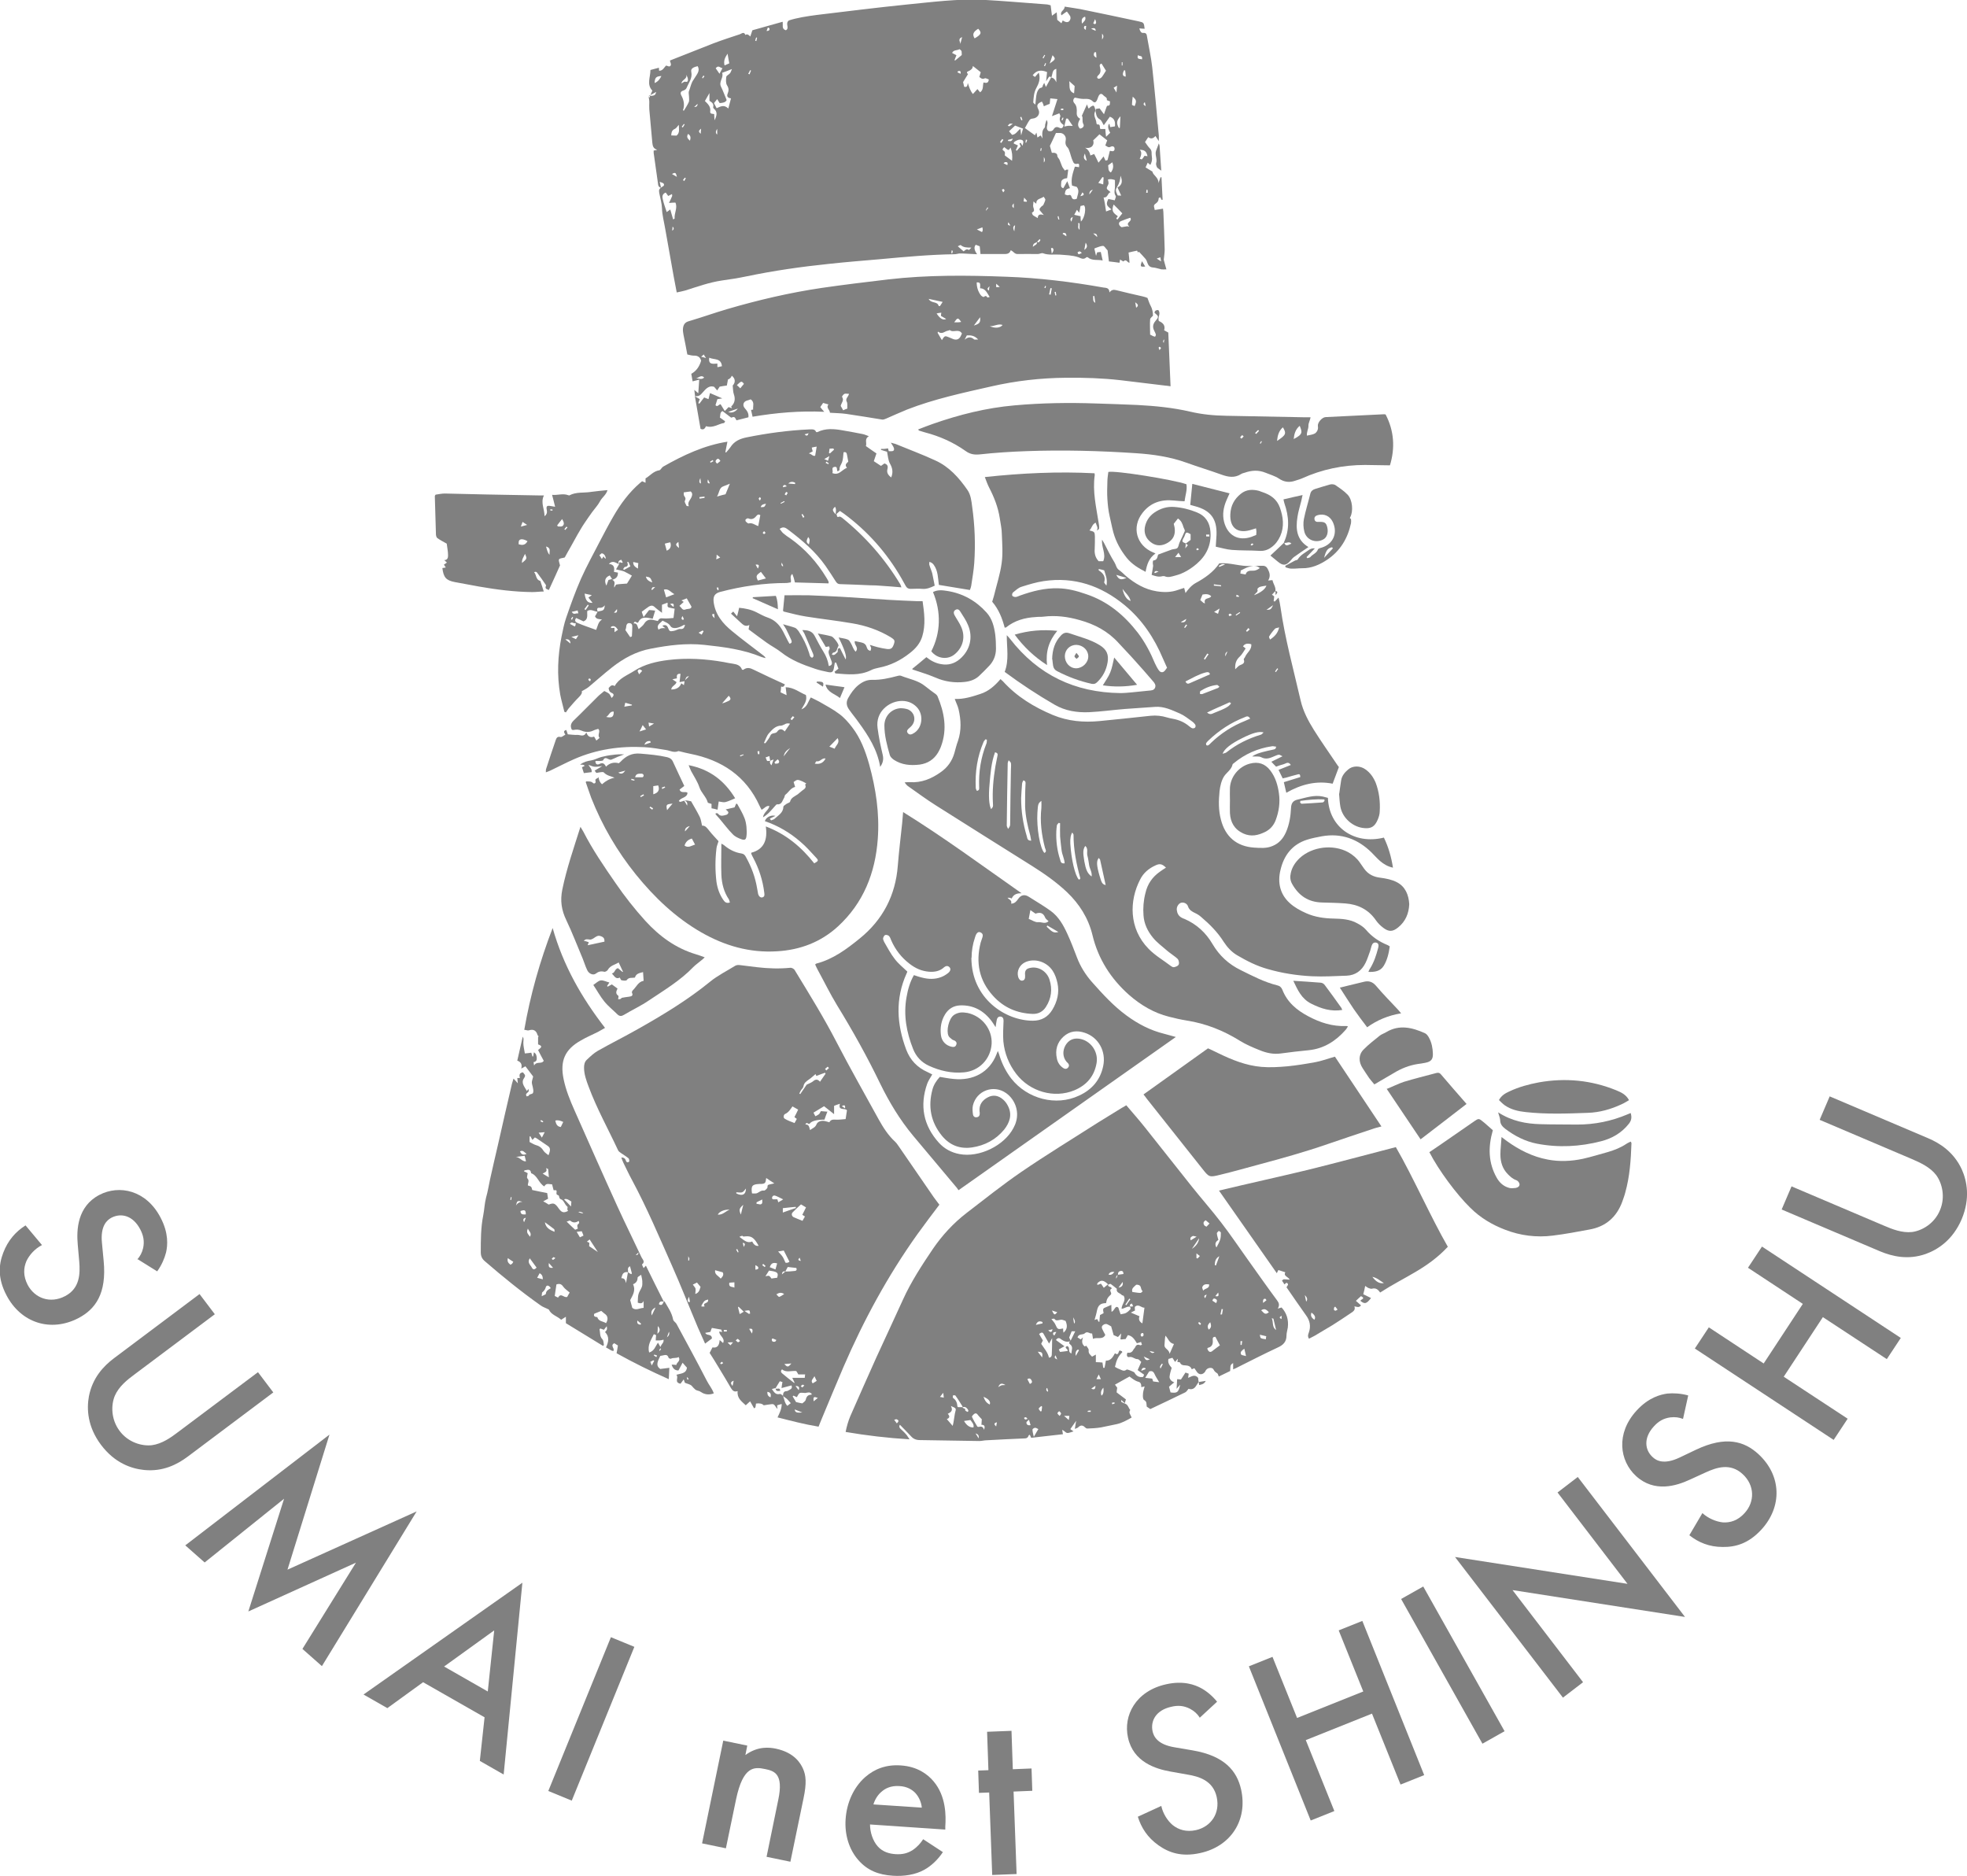 <?xml version="1.0" encoding="UTF-8"?>
<svg id="_レイヤー_2" data-name="レイヤー 2" xmlns="http://www.w3.org/2000/svg" viewBox="0 0 104 99.17">
  <defs>
    <style>
      .cls-1 {
        fill: gray;
      }
    </style>
  </defs>
  <g id="_レイヤー_1-2" data-name="レイヤー 1">
    <g>
      <g>
        <path class="cls-1" d="m67.44,31.24c-.06.06-.12.12-.19.2.04.03.08.05.12.09,0,.07-.02.16-.03.25.02,0,.04.02.06.02.06-.06.12-.13.2-.21.04.17.08.33.1.49.24,1.68.69,3.31,1.07,4.96.13.56.4,1.07.7,1.55.37.59.78,1.17,1.17,1.75.05.08.11.16.15.21-.12.31-.22.59-.33.88-.86-.17-1.66.03-2.45.48-.04-.17-.08-.35-.13-.56.3-.09.59-.18.87-.27,0-.15-.05-.17-.14-.14-.2.05-.41.11-.61.17-.05.01-.11.02-.18.04-.07-.15-.14-.29-.22-.45.22-.09.43-.17.65-.26-.14-.21-.26-.07-.38-.04-.13.03-.26.08-.4.13-.08-.08-.16-.16-.25-.26.19-.09.37-.18.59-.29-.11-.05-.15-.09-.2-.08-.06,0-.13.04-.19.06-.24.1-.46.22-.74.07-.12-.06-.28-.03-.48-.04.19-.13.38-.18.55-.23.18-.05.37-.09.56-.13.08-.02.15-.02.16-.16-.07,0-.15-.03-.21-.02-.76.11-1.44.41-2.03.9-.02.02-.06.04-.06.06-.06.28-.31.42-.45.63-.14.22-.21.52-.24.79-.05.5-.06.99.07,1.49.23.91.83,1.43,1.77,1.49.32.02.65.05.97-.09.34-.14.55-.39.7-.72.18-.41.25-.85.27-1.29.01-.26.12-.39.35-.44.44-.1.87-.26,1.33-.16.09.02.18.05.27.07.05,1.55,1.39,2.49,2.96,2.1.24.5.39,1.02.48,1.59-.28-.06-.49-.19-.68-.35-.16-.14-.3-.3-.45-.45-.73-.72-1.6-1.04-2.63-.86-.26.05-.53.1-.78.18-.79.25-1.23.83-1.41,1.61-.16.66-.02,1.28.49,1.74.25.23.56.4.88.54.45.2.94.27,1.43.28.43.01.87.03,1.26.25.17.09.34.2.46.34.31.37.7.63,1.14.81.03.01.07.04.12.07-.05.36-.13.72-.32,1.03-.18.29-.47.33-.81.32.03-.07.05-.13.09-.18.21-.34.33-.71.43-1.1.04-.16,0-.25-.12-.27-.13-.02-.19.06-.23.17-.03.09-.05.19-.08.28-.08.21-.14.42-.24.62-.2.41-.53.66-1,.68-.61.02-1.23.06-1.84.03-.79-.04-1.57-.16-2.33-.38-.58-.16-1.11-.43-1.62-.73-.29-.17-.52-.42-.71-.71-.32-.51-.74-.93-1.2-1.32-.09-.08-.2-.15-.31-.2-.16-.08-.31-.15-.38-.36-.05-.16-.25-.23-.38-.18-.13.05-.23.22-.21.38.02.17.09.31.25.4.05.03.1.05.16.07.64.28,1.13.73,1.48,1.33.36.61.85,1.06,1.48,1.37.63.31,1.25.64,1.94.81.14.03.22.11.27.23.26.67.77,1.09,1.38,1.41.62.33,1.27.54,1.98.51.03,0,.05,0,.11.02-.05.07-.08.14-.13.19-.52.59-1.15.99-1.95,1.07-.49.05-.97.1-1.46.17-.41.06-.79-.03-1.15-.18-.35-.14-.7-.29-1.01-.48-.88-.55-1.81-.92-2.83-1.08-.31-.05-.62-.12-.93-.2-.8-.2-1.49-.61-2.11-1.15-.97-.86-1.64-1.91-1.94-3.17-.22-.9-.69-1.64-1.35-2.27-.56-.53-1.19-.97-1.84-1.38-1.7-1.07-3.4-2.13-5.1-3.21-.49-.31-.95-.65-1.42-.98-.08-.05-.15-.12-.22-.23.09,0,.18-.02.27-.01.62.04,1.15-.18,1.64-.53.36-.25.6-.59.72-1.01.06-.21.11-.43.19-.64.19-.56.16-1.12.03-1.68-.04-.17-.13-.34-.2-.54.48.02.91-.12,1.34-.26.45-.14.78-.44,1.08-.79.05.05.08.08.12.11.74.82,1.65,1.37,2.65,1.79.8.33,1.62.4,2.46.32.9-.09,1.8-.18,2.7-.28.3-.03.59,0,.88.09.1.03.2.05.31.07.32.06.6.18.85.39.05.04.11.09.17.11.05.01.12,0,.15-.04.03-.03.03-.12,0-.16-.04-.06-.1-.12-.16-.16-.21-.15-.42-.32-.65-.42-.42-.18-.84-.39-1.32-.35-.53.04-1.05.07-1.58.11-.63.05-1.26.14-1.89.17-.64.03-1.28-.07-1.84-.4-.9-.52-1.78-1.1-2.63-1.73.24-.62.11-1.26.11-1.94.08.09.13.13.17.19,1.48,1.91,3.43,2.84,5.83,2.87.21,0,.42-.02.63-.04.3-.03.59-.06.89-.09.12-.01.26-.01.32-.15.06-.15-.03-.26-.12-.36-.31-.36-.63-.73-.95-1.08-.28-.32-.58-.62-.86-.93-.56-.62-1.26-.99-2.06-1.21-.63-.18-1.26-.26-1.91-.18-.13.02-.27,0-.4.02-.58.03-1.12.18-1.58.55-.01.01-.04,0-.07.01-.13-.49-.31-.96-.66-1.37.03-.1.06-.2.09-.3.14-.58.33-1.15.41-1.74.07-.5.03-1.02.01-1.52,0-.29-.07-.57-.11-.86-.09-.58-.3-1.11-.57-1.63-.08-.16-.14-.33-.22-.54,1.96-.21,3.88-.3,5.8-.2,0,.05.02.08.01.11-.12.86.08,1.68.21,2.52.02.09.03.19.02.29,0,.04-.06.07-.12.11.09-.16-.02-.27-.06-.42-.19.08-.2.29-.33.41.27.07.28.08.29.32,0,.22,0,.44-.01.66-.02.24.03.46.21.65h.24c.17-.39-.11-.74-.06-1.14.03.06.07.11.1.17.18.35.35.7.56,1.04.08.13.09.29.23.39.13.09.25.21.37.32.48.4,1,.71,1.63.81.39.06.76.06,1.14-.08.1-.04.2-.06.31-.1.02.09.04.17.07.27.16-.22.31-.4.54-.53.48-.26.93-.57,1.25-1.04.57-.05,1.12.18,1.69.14.19-.01.38,0,.57-.01.15-.01.24.05.3.17.1.19.16.38.02.61.1-.01.16-.02.23-.02.04.22.23.41.13.66,0,0,0,0,0,0Zm-5.74,4.05c-.08-.18-.14-.32-.21-.47-.46-1.09-1.1-2.06-2.03-2.83-1.25-1.03-2.66-1.51-4.28-1.27-.4.06-.79.18-1.17.3-.17.05-.31.19-.45.3-.04.03-.06.13-.04.17.02.04.11.07.17.07.08,0,.16-.05.25-.08.65-.23,1.3-.4,2-.38.52.01,1,.14,1.49.31,1.14.38,2.01,1.11,2.73,2.04.38.5.67,1.05.91,1.63.06.13.13.26.21.37.06.08.17.12.26.05.07-.05.11-.14.17-.21Zm-.05,10.58c-.2-.2-.33-.23-.56-.12-.35.16-.64.4-.81.75-.57,1.1-.61,2.58.45,3.66.35.36.79.61,1.18.91.04.03.11.07.16.06.09-.02.19-.05.24-.12.04-.05.03-.16,0-.24-.02-.07-.09-.12-.15-.17-.15-.12-.31-.22-.46-.35-.25-.22-.53-.42-.74-.68-.28-.34-.47-.73-.5-1.18-.03-.39,0-.78.1-1.17.11-.49.37-.86.77-1.14.1-.07.2-.14.33-.22Zm-8.35-2.05c.11-.15.11-.15.11-.33.01-.93.02-1.86.04-2.8,0-.12.02-.23,0-.35,0-.04-.06-.08-.12-.15-.03.09-.05.12-.05.16-.02,1.1-.04,2.19-.05,3.29,0,.05.04.11.07.18Zm1.22.61c-.02-.1-.03-.19-.05-.27-.14-.5-.25-1.01-.27-1.53,0-.38,0-.77.02-1.15,0-.08.04-.18-.11-.23-.03.06-.07.12-.07.19-.02.25-.04.5-.05.75,0,.69.1,1.36.3,2.02.03.1.02.24.24.23Zm-2.12-1.65c.11-.13.11-.13.1-.29-.04-.66.02-1.32.13-1.98.03-.19.08-.38.11-.56.02-.08.01-.15-.13-.18-.2.54-.24,1.11-.29,1.68-.06.64-.03,1.09.08,1.32Zm-.21-3.67s-.06-.02-.08-.03c-.04.05-.09.09-.11.15-.33.77-.45,1.58-.41,2.42,0,.06.04.11.06.16.15-.03.12-.13.12-.21-.03-.79.09-1.55.38-2.28.03-.06.02-.14.03-.21Zm2.88,3.22c-.18.14-.19.16-.22.63-.05.81.14,1.9.37,2.13.14-.07.06-.18.03-.27-.18-.69-.27-1.39-.19-2.11.01-.11,0-.22,0-.38Zm11.03-4.34c-.11-.19-.22-.1-.3-.07-.72.28-1.36.7-1.92,1.24-.04.04-.08.08-.11.13-.01.02,0,.08.01.1.02.02.08.03.1.01.06-.03.1-.08.15-.13.52-.5,1.12-.89,1.8-1.16.08-.03.17-.08.27-.12Zm-9.4,6.01q-.13.18-.11.6c.05.83.25,1.68.45,1.9.02,0,.04-.01.05-.02.01-.01.03-.03.03-.05-.21-.75-.36-1.51-.36-2.3,0-.03-.03-.06-.07-.12Zm7.93-4.15c.1-.03.17-.04.22-.08.54-.43,1.15-.73,1.81-.93.05-.01.09-.07.15-.12-.24-.07-.57.02-1.13.3-.59.29-.95.57-1.04.83Zm1.53-5.79q-.31-.1-.44.11s.1.07.14.11c-.11.16-.19.32-.31.43-.2.18-.26.39-.24.67.1-.09.16-.17.24-.21.14-.06.29-.1.21-.31-.01-.03.06-.09.08-.15.1-.22.35-.36.32-.66Zm-9.87,11.58c-.01-.24-.13-.45-.16-.68-.03-.25-.06-.49-.08-.74-.01-.23,0-.46,0-.7l-.07-.02s-.09.08-.1.13c-.02.1-.02.21-.03.31-.02.51.04,1.01.2,1.5.03.09.03.22.22.2Zm1.43.68c.02-.23-.1-.39-.13-.56-.03-.18-.05-.36-.1-.54-.04-.16.06-.36-.11-.5-.12.18-.13.33-.05.81.08.44.16.64.38.8Zm.38-.97c-.14.16-.12.4.03.93.12.41.15.46.33.51-.1-.44-.19-.88-.29-1.32,0-.04-.05-.07-.07-.11Zm4.58-9.32c.08.16.17.11.24.08.35-.15.69-.3,1.05-.46-.01-.13-.13-.13-.23-.1-.38.1-.71.3-1.07.48Zm6.07,6.32s0,.05-.01.08c.03.02.06.06.08.06.37-.02.74-.04,1.11-.07.04,0,.07-.05.1-.08,0-.03,0-.05-.01-.08-.42-.02-.85.02-1.27.08Zm-4.93-4.68c.17.14.27.06.37.02.61-.24.78-.33.9-.51-.03-.02-.07-.06-.09-.05-.38.18-.77.33-1.18.54Zm2.04-7.3c.04-.17.18-.21.35-.2.15.01.27-.04.4-.14-.2-.17-.4-.11-.59-.06-.14.04-.27.12-.42.19,0,.04-.01.11-.02.16.1.02.18.03.28.05Zm-1.39,5.93c-.06-.05-.09-.09-.12-.09-.32.03-.61.15-.88.32-.03.02-.02.1-.03.15.04,0,.09.03.13.01.27-.1.54-.21.8-.31.03,0,.05-.03.1-.07Zm-.84-4.43s.05.02.08.03c-.09-.34.24-.21.33-.38-.13-.13-.29-.12-.46-.09-.04.1-.08.19-.12.29.06.06.12.1.17.15Zm3.99,1.3c-.09.03-.18.03-.21.07-.12.13-.22.26-.31.41-.02.03.03.1.05.16.24-.16.41-.33.48-.64Zm-9.53-3.1c0,.07,0,.08,0,.08.24.15.38.34.29.64,0,.03.06.08.12.17.07-.34-.05-.57-.12-.81-.1-.03-.19-.05-.29-.07Zm8.23,1.39c.35-.14.57-.31.64-.5-.12.02-.24.03-.36.07-.05.02-.13.1-.12.12.06.15-.09.19-.17.31Zm-6.97-.33c.07.34.22.58.43.64-.07-.27-.27-.41-.43-.64Zm-.33-.74c.13.25.24.29.54.16-.2-.06-.35-.1-.54-.16Zm7.94,1.85c.22,0,.25-.03.35-.25-.1.07-.2.14-.35.25Zm-2.4-1.24v-.06c-.12-.02-.25-.03-.38-.05,0,.02,0,.05,0,.07.13.01.26.02.39.04Zm-.08,1.17c-.12.08-.19.12-.29.18.08.04.14.06.21.1.02-.08.04-.14.08-.27Zm-2.05.72c.15.03.26,0,.29-.17-.1.06-.2.11-.29.17Zm1.46,1.69s-.04-.02-.06-.03c-.06.09-.12.18-.18.28.02.01.04.02.06.04.06-.09.12-.19.19-.28Zm1.01-.14q-.15.08-.11.26c.05-.13.08-.19.11-.26Zm-.46-4.52s.02.03.03.05c.09-.04.17-.07.3-.13-.18-.07-.24.05-.33.07Zm.89,2.58s.02.03.03.04c.07-.05.14-.09.21-.14,0-.01-.02-.03-.03-.04-.07.05-.14.09-.21.14Zm2.08,2.99s.03.02.05.04l.12-.17s-.03-.02-.05-.03c-.04.06-.08.11-.12.17Zm-1.92-3.93s.01-.04.02-.06c-.04-.02-.09-.04-.13-.06,0,.03-.02.06-.02.1.05,0,.09.01.14.02Zm-.35.96s-.07-.08-.1-.08c-.03,0-.07.03-.08.05,0,.02.03.08.04.08.04,0,.08-.03.14-.06Zm-2.38.53s-.04-.02-.05-.04c-.03.05-.07.11-.1.16.01,0,.03.02.04.03.04-.05.08-.1.12-.15Zm3.31.22s-.05-.05-.07-.07c-.04.05-.08.1-.12.15l.05.05s.1-.08.15-.13Z"/>
        <path class="cls-1" d="m34.33,5.17c.05-.12.1-.24.16-.38-.31-.32-.1-.71-.1-1.09.16-.04.29-.08.45-.12,0,.05,0,.1.01.16.19,0,.25-.15.36-.27.08-.01.2.12.26-.03.02-.06-.03-.14-.05-.24.74-.29,1.51-.6,2.28-.9.47-.18.94-.33,1.42-.49.09-.03.22-.16.29.04.09-.07.16-.02.26.08.04-.12.07-.21.11-.33.51-.14,1.04-.29,1.6-.45.03.17-.07.38.17.45.22-.12-.06-.35.16-.52.43-.14.95-.22,1.48-.29,1.58-.19,3.17-.39,4.75-.55,1.34-.13,2.68-.31,4.03-.25,1.11.06,2.22.16,3.33.24.08,0,.17.03.25.05.02.19.05.37.07.55.07-.05.15-.11.25-.18.01.15.02.27.03.4.06.05.13.11.22.18.03-.06.05-.1.07-.15.21.15.36.11.41-.1,0-.04,0-.09-.02-.13-.05-.08-.1-.15-.17-.24-.05.03-.1.06-.15.1-.05.03-.09.07-.14.1-.1-.22.18-.26.17-.46.29.05.56.08.82.13,1.03.21,2.07.43,3.1.65.27.06.27.07.31.39-.09,0-.17-.01-.28-.02.03.14.1.25.19.24.2-.02.2.1.22.22.09.53.21,1.06.27,1.59.13,1.2.24,2.41.35,3.62,0,.07,0,.15,0,.29-.08-.12-.13-.19-.18-.27-.1.12-.23.18-.38.06-.06.09-.11.17-.17.26.08.11.16.24.26.34.13.13.07.28.1.42.03.17,0,.3-.08.45-.05-.05-.1-.09-.14-.12-.03.07-.06.14-.11.25.11.07.22.13.36.22.03.2.34.31.32.61l.11-.31h.05c.02.4.04.8.06,1.19-.02,0-.03,0-.05.01-.02-.04-.05-.09-.07-.14-.03.02-.09.03-.09.05,0,.14-.06.22-.18.3-.13.09-.03.21-.03.32.15-.02.28-.04.44-.07,0,.07.02.12.02.17.03.66.05,1.33.07,1.99,0,.17-.03.35-.05.54.04.14.08.31.14.51-.12,0-.19.01-.26,0-.15-.03-.3-.09-.45-.1-.17-.01-.25-.11-.3-.26-.02-.07-.05-.14-.1-.2-.1-.12-.21-.23-.34-.37,0,0-.03.01-.06.04,0-.03-.02-.06-.04-.1-.14.03-.29.06-.45.1.02.17.04.35.05.54-.12,0-.17-.23-.32-.07-.01.01-.12-.07-.18-.1,0,.04-.02.09-.03.17-.17-.02-.35-.05-.56-.07-.02-.18-.04-.36-.07-.59.02.02-.02-.01-.05-.05-.06-.06-.12-.18-.19-.18-.11,0-.22.05-.34.09-.04.01-.07.03-.12.05.03.12.05.23.09.39.02-.08.04-.13.06-.19.06,0,.13-.02.19-.02.03.14.06.28.1.45-.28-.06-.56.03-.79-.17-.01-.01-.06-.01-.07,0-.14.15-.3.05-.42,0-.33-.11-.66-.11-.99-.14-.29-.02-.59.04-.88-.07-.08-.03-.18.04-.28.04-.36,0-.71-.01-1.07,0-.17,0-.21-.14-.36-.2-.07.22-.25.2-.43.2-.39,0-.79,0-1.17,0-.01-.14-.03-.27-.04-.41-.08-.03-.15-.06-.21-.08q-.16.18.07.5c-.29-.01-.54-.03-.8-.04-.04,0-.09,0-.14,0-.08.01-.17.04-.25.04-1.31.02-2.61.14-3.91.26-.91.08-1.82.15-2.73.25-1.46.15-2.92.36-4.36.66-.43.09-.87.16-1.31.22-.67.1-1.3.33-1.94.53-.13.04-.27.06-.44.1-.06-.3-.11-.57-.16-.84-.15-.84-.3-1.68-.45-2.53-.06-.36-.16-.72-.17-1.08-.01-.26-.08-.49-.13-.74-.02-.12-.07-.25.07-.34.02-.02.04-.04.06-.05.08-.03.14-.09.09-.17-.02-.04-.1-.05-.21-.1.03.15.05.23.07.32-.07-.03-.13-.05-.15-.15-.08-.57-.16-1.13-.24-1.7,0-.04,0-.07,0-.12.04,0,.08-.02.19-.04-.22-.07-.24-.21-.26-.37-.05-.59-.11-1.18-.16-1.77-.01-.13,0-.27,0-.4,0-.1-.03-.2-.04-.3.33-.02.36-.04.4-.22-.13.07-.26.15-.4.22Zm20.5,7.62c-.07.06-.22.05-.22.26.11-.11.25-.11.21-.27.14.08.14-.03.19-.09-.01-.02-.02-.03-.04-.05-.05.05-.1.1-.14.15Zm.76-8.69c.11.02.19.09.26.25v-.71c-.16.04-.19.15-.21.26-.01.07-.04.14-.06.21-.03-.06-.08-.09-.13-.03-.04.05-.07.12-.14.22.02-.21.04-.36.05-.49-.31-.13-.56-.1-.76.17.05.04.09.06.12.09.07-.08.12-.14.2-.23.11.31,0,.58-.12.8-.14.25-.15.51-.17.77,0,.03.05.06.11.12.03-.23.03-.42.08-.61.03-.11.11-.25.19-.27.08-.02.1-.03.12-.1,0-.04.04-.08.08-.17.03.08.05.13.09.22.12-.22.2-.36.28-.51Zm.04,3.98c.12-.02.26.02.27.13,0,.12.09.16.12.24.02.06.05.12.07.18.03.07.05.14.08.2.04.07.09.13.14.19.02-.02.05-.04.07-.05.02,0,.05,0,.1,0-.02.16-.04.3-.06.45-.18.01-.32.1-.31.23,0,.1-.06.26.11.3.06-.11.12-.21.21-.37.06.17.1.26.14.37-.2.03-.25.1-.27.33.06.01.13.06.18.04.1-.04.15,0,.17.08.05.17.16.15.28.11.04-.22.17-.42,0-.63-.09-.02-.17-.05-.25-.07-.07-.37.05-.67.15-1,.07,0,.14.02.22.03.01-.11.03-.21-.1-.18-.15.04-.2-.07-.23-.15-.07-.14-.1-.29-.15-.44-.04-.1-.06-.21-.13-.28-.12-.12-.12-.25-.09-.4.03-.18-.12-.36-.3-.36-.07,0-.15,0-.22,0-.11.24-.22.48-.32.68.04.14.07.24.1.36Zm-.17-1.15c.09.02.18.01.25-.1.07-.12.17-.14.29-.08.16.08.2-.02.24-.14-.17-.11-.26-.25-.18-.45.02-.04-.03-.11-.05-.17-.14.05-.24.09-.39.15.11-.33.2-.61.29-.9-.12-.01-.24-.03-.38-.04-.01.12-.02.2-.03.29-.11.04-.21.08-.31.13-.02-.06-.02-.09-.04-.13-.02-.04-.04-.08-.06-.12-.25.1-.3.2-.19.41.12.23-.04.47-.31.49-.05,0-.12.03-.15.07-.09.13-.16.27-.25.43.18.13.34.25.53.38.02-.04.04-.08.08-.14.02.1.03.17.05.26.07-.04.12-.08.17-.11.03.04.05.07.1.16-.02-.24-.04-.42.11-.57.03-.03.02-.11.03-.17.02-.07.04-.14.07-.24.16.2-.11.43.11.59Zm2.12-1.2s.05-.06.08-.08c.05-.03.12-.08.16-.06.04.02.06.1.08.16.01.04.02.1,0,.14-.12.23.07.41.07.62,0,.02.03.07.04.07.2-.03.11.15.17.24h.26c.01.14.02.26.04.41.1-.1.17-.16.22-.21-.08-.15-.15-.28-.08-.45,0-.01.03-.01.04-.02.01.06.02.11.04.17.09-.01.18-.03.25-.04.02-.23-.01-.42-.27-.51-.1.14-.21.3-.32.45-.07-.11-.11-.25-.21-.31-.2-.11-.19-.29-.23-.45,0-.02.01-.05.02-.1.07-.01.15-.03.2-.03.08.11.14.19.23.31.06-.16.09-.27.13-.37.01-.03.03-.08.05-.08.18,0,.12-.13.14-.23-.07-.03-.17-.06-.17-.07.03-.15-.11-.17-.17-.24-.11-.13-.2-.11-.27.04-.04.08-.05.16-.1.24-.04.08-.12.11-.19.04-.14-.15-.31-.15-.5-.14-.15,0-.3-.04-.46-.07-.1.08-.11.2-.03.29.14.15.14.33.13.51-.01.15.05.25.18.32-.1.18-.18.35-.01.52.16-.02.24-.14.18-.24-.09-.16,0-.34-.08-.44.1-.21.17-.39.27-.6.04.1.06.15.07.2Zm.88,2.76s.06-.02.1-.03c.04-.16.08-.32.12-.48.02,0,.04-.01.05,0,.12.04.21,0,.2-.12,0-.11-.1-.16-.21-.1-.13.07-.2-.04-.28-.07.04-.12.08-.21.1-.27-.17-.13-.3-.24-.41-.32-.11.11-.21.21-.33.32.07.21-.05.46-.43.39.16.09.25.23.28.41.08-.03.14-.05.2-.08.08.15.15.29.23.46.1-.12.16-.2.27-.33.04.08.07.15.1.22Zm-6.59-4.66c-.16-.13-.29-.23-.43-.34-.01.05-.02.1-.04.13-.03.04-.08.08-.13.11-.07.05-.23.05-.09.19-.08.12-.15.25-.26.42.01.05.04.15.06.25.19.04.16-.1.19-.2.07.2.12.4.27.58.09-.1.16-.17.24-.26.05.06.1.12.14.17.19-.13.13-.34.18-.52.13.03.26.06.28-.16-.07-.02-.16-.08-.21-.06-.14.07-.21-.01-.29-.07.03-.11.06-.2.08-.27Zm-13.36,1.9c.06-.22.1-.37.14-.53-.19-.02-.23-.12-.18-.24.06-.16.08-.28-.03-.45-.07-.11-.06-.3-.04-.44,0-.07.13-.12.19-.19.04-.04.06-.11.11-.23-.2.08-.35.14-.52.2.1.25-.19.46-.06.73.11.22.19.45.3.71-.06.13-.21.15-.37.16-.04-.06-.08-.13-.13-.21-.07.08-.12.15-.17.21.05.09.09.17.14.27.19-.08.38-.21.61.01Zm-2.4.1s.03.02.05.02c.09-.15.19-.3.26-.46.03-.08.01-.19.01-.28,0-.1-.04-.21,0-.3.06-.15.09-.31.16-.46.04-.09.11-.17.16-.26.11-.18.27-.35.14-.59-.25.05-.38.14-.34.3.07.34-.14.58-.25.85-.02.05-.09.11-.15.13-.17.05-.2.13-.12.28.12.22.16.46.11.66,0,.03-.02.07-.03.1Zm22.83,4.76c.02-.09.08-.19.05-.23-.12-.17-.03-.35-.04-.52,0-.11,0-.22,0-.32q-.21-.08-.37-.03c.01.07.04.15.03.22-.02.09-.1.17-.09.25.01.07.12.12.2.2-.17.04-.13.3-.37.28.03.12.05.23.07.34.02.12.04.24.06.4.11-.04.19-.07.29-.11-.28-.2-.3-.28-.17-.55.11.02.21.04.34.07Zm-23.5.49c.05.17.1.34.15.52.04-.02.08-.04.08-.05-.03-.28.17-.56.04-.84-.11,0-.2.01-.34.02.07-.15.13-.26.17-.37,0-.02,0-.05-.01-.1-.08.04-.14.07-.2.1-.05-.07-.09-.13-.13-.18-.19.07-.19.22-.16.34.05.23.13.45.21.69.06-.04.12-.08.18-.13Zm19.2-.43c0,.13-.03.21-.01.29.03.11.1.23-.07.3,0,0,.02.1.05.13.07.06.15.09.26.16,0-.18.1-.23.32-.16-.07-.08-.1-.11-.12-.14-.14-.15-.15-.17,0-.32.03-.03.07-.04.09-.07.04-.09.09-.18.11-.28,0-.05-.06-.11-.09-.16-.15.12-.4.09-.39.37-.05-.04-.07-.06-.15-.12Zm-17.37-5.31c.16.16.32.3.28.55-.02.15.13.12.21.14,0,.1.01.18.02.33.13-.26.16-.45-.03-.61-.03-.02-.05-.07-.04-.1.04-.18-.09-.25-.2-.32v-.41c-.1.17-.17.3-.24.42Zm19.54,6.02c.14.03.23.05.32.07,0,.1.01.18.02.28.21-.18.3-.77.15-.86-.06.02-.12.03-.17.04-.02.11-.04.23-.07.36-.04-.06-.07-.09-.12-.16-.05.09-.09.17-.14.26Zm-3.3-2.86c.03-.26,0-.48-.08-.7-.1.17-.1.17-.33-.02-.07.05-.13.13-.05.18.14.08.06.2.08.26.14.1.24.18.38.28Zm6.09,3.46s.07.02.11.02c-.25-.24.19-.25.05-.47-.17.06-.33.11-.49.18-.13.05-.14.17-.04.27.04.04.09.06.08.05.13-.02.22-.04.3-.05Zm-.72-1.15c-.11.3-.07.42.21.61.04.06-.17.13,0,.18.08-.11.16-.21.25-.32-.15-.16-.3-.31-.46-.47Zm-4.79-4.01c-.16-.06-.28-.11-.42-.16-.1.09-.21.2-.32.3.05.06.11.13.16.19.21-.02.28-.21.44-.32.01.12.02.2.04.35.05-.17.08-.28.1-.36Zm-3.62-3.62s.02.01.03.02c.11-.09.22-.18.35-.29,0-.05,0-.13-.01-.2-.01-.04-.1-.11-.11-.11-.12.08-.31.02-.39.2.08.04.15.08.23.12-.04.09-.07.17-.1.25Zm8,.55c-.08-.12-.15-.25-.23-.37-.11.04-.11.1-.08.19.04.16.05.31-.09.43-.07.06-.09.14,0,.18.04.02.14-.03.18-.08.08-.1.14-.21.23-.35Zm-4.56,3.85s.04-.02.06-.03c.03.05.06.11.09.16.04-.12.09-.27-.03-.31-.14-.05-.29.02-.41.11-.02.01-.01.05-.02.08.08.03.15.07.22.1-.04.1-.08.17-.11.25.02,0,.03.02.05.03.07-.08.14-.16.21-.23-.03-.06-.05-.11-.07-.15Zm-18.02-.98c-.07.07-.12.17-.2.21-.17.07-.19.19-.2.35.1,0,.19.01.28.01.19-.15.12-.37.12-.57Zm23.2,3.31c.27-.15.26-.37.15-.62,0,.21-.06.4-.17.58-.03.06-.07.12-.07.18,0,.09.05.19.09.27.01.03.1.01.19.02-.07-.16-.13-.28-.2-.44Zm-7.56-7.88c.36-.21.39-.3.19-.51-.27.17-.32.3-.19.51Zm8.73,6.36s.11.05.12.03c.05-.05.09-.12.13-.18.05,0,.1.01.16.02-.05-.26-.16-.34-.41-.34q.16.14,0,.47Zm-3.47-3.46c.01-.15.02-.28.03-.38-.11-.1-.2-.18-.29-.26.05.22-.07.51.25.64Zm-18.33-2.08c-.14.21-.21.38-.15.61.1-.05.19-.08.25-.11-.03-.16-.06-.3-.09-.5Zm17.99,3.42s-.05,0-.08,0c-.03.13-.06.26-.1.42.09-.02.15-.03.21-.04.06,0,.12,0,.24.01-.11-.17-.19-.28-.27-.4Zm2.29,2.84c.12-.16.15-.33.07-.53-.08.06-.15.11-.22.16.03.13-.03.29.15.38Zm-7.38,3.98c-.23,0-.41,0-.56-.13-.02-.02-.09.03-.16.06.12.11.21.18.31.27.07-.05.15-.17.28-.07,0,0,.06-.06.13-.13Zm8.63-7.48c.11-.27.1-.32-.1-.5-.02.16-.04.3-.04.43,0,.02.09.04.14.07Zm-25.02-1.59c-.28.01-.35.09-.36.37.17-.07.27-.19.36-.37Zm24.27,2.13c-.21.22-.22.37-.08.62.02,0,.05-.01.05-.02.01-.2.02-.39.03-.6Zm-21.4-2.54c.06.09.13.18.2.29.06-.11.11-.2.16-.3-.11.01-.21-.19-.36.01Zm-1.82.81c.09-.05.16-.12.21-.1.16.04.14-.08.14-.14,0-.08-.06-.16-.09-.24.08.25-.24.26-.25.48Zm19.63-1.5c-.04.13-.09.26-.15.44.32-.23.33-.24.15-.44Zm2.71,6.47s-.05-.02-.07-.03c-.07.09-.13.19-.22.31.11.03.17.05.26.08,0-.14.02-.25.02-.36Zm1.13-5.67s-.04,0-.06,0q-.16.31.09.33c0-.11-.02-.22-.03-.32Zm-2.28-2.47c.1-.12.23-.19.16-.37-.18.06-.2.18-.16.37Zm3.17,1.89c.05-.24-.15-.14-.21-.23-.09.25.1.19.21.23Zm-23.9,4.3c.05-.17.04-.27-.1-.36-.09.15-.04.24.1.36Zm15.46,4.58c-.1.04-.16.06-.29.11.12.06.19.1.27.14.03-.06.04-.08.04-.11,0-.04-.01-.07-.02-.15Zm5.42-3.9q-.14.28.1.38c-.03-.13-.06-.23-.1-.38Zm-6.49-6.16c-.27.11-.07.27-.1.38.03-.11.06-.22.1-.38Zm-12.95,4.85q-.14.21,0,.3v-.3Zm20.03-4.05s-.06,0-.09.01c-.04.1-.06.2.11.28,0-.1-.01-.2-.02-.29Zm.93,1.88c.05.08.08.14.15.25.01-.16.02-.25.03-.36-.07.04-.12.07-.18.11Zm-1.28,5.64c.08-.11.12-.17.18-.25q-.2.05-.18.25Zm-.2,2.55c-.03.15-.05.27-.07.38.13-.09.2-.19.07-.38Zm-2.21-4.24q.11-.12,0-.29v.29Zm-1.56,3.64c.01-.11.02-.21.04-.32q-.17.07-.04.32Zm.52-1.79c-.02.11-.02.16-.03.21.05,0,.1.02.15.02,0,0,.02-.02.03-.05-.04-.04-.08-.09-.15-.17Zm2.93,1.36s-.06,0-.09,0c.08.1-.06.23.09.35v-.35Zm-20.38-6.14q.19,0,.18-.17c-.06.06-.11.1-.18.17ZM57.69,1.52c.11.05.17.08.24.11q0-.21-.24-.11Zm-2.05,11.59s-.05,0-.07.01c.01.08.02.16.04.29.1-.14.13-.23.03-.31Zm-20.11-3.91c.09.05.15.09.26.15-.05-.15-.04-.29-.26-.15ZM57.43,1.37s-.05,0-.08,0c-.04.06-.08.13.06.21,0-.09.01-.15.02-.21Zm-16.91.27c.13,0,.19-.05.16-.14,0-.02-.06-.03-.08-.05-.02.06-.04.11-.07.19Zm17.75.45c.07-.1.11-.19,0-.31v.31Zm3.12,11.73c-.02-.09-.03-.15-.04-.22-.06.02-.11.04-.19.07.09.06.14.09.23.15Zm-24.34-6.75c0-.1.01-.16.02-.27-.13.1-.16.16-.02.27Zm16.23-.42c.05.01.08.03.1.02.04-.03.08-.06.17-.13-.1,0-.14-.01-.16,0-.04.02-.06.06-.11.11Zm4.53-5.41s.05.02.07.04c.11-.04.08-.12.02-.27-.05.11-.07.17-.1.23Zm-1.59,11.07s-.03.04-.04.05c.06.04.11.07.2.13.01-.17-.07-.18-.15-.18ZM39.56,3.9s.05.02.07.03c.03-.07.05-.14.08-.2-.02,0-.03-.02-.05-.02-.03.06-.06.13-.1.19Zm19.75-.44s.03,0,.04,0v-.17s-.03,0-.04,0v.17Zm-23.75,8.52c0,.08-.01.14-.02.22q.15-.11.02-.22Zm21.09-.26c.02-.08.04-.15.07-.25-.14.06-.15.14-.07.25Zm-3.05-.72v-.25c-.09.1-.12.16,0,.25Zm3.52-.63c.21-.04.22-.1.11-.2-.03.06-.06.11-.11.2Zm-3.12-4.2l-.06.03c.02.05.04.1.06.16.02,0,.04-.02.06-.02-.02-.05-.04-.11-.06-.16Zm3.2,7.2c-.06-.05-.09-.08-.12-.08-.04,0-.07.03-.11.05.02.04.04.1.06.1.04,0,.09-.03.17-.07Zm-4.16-3.2s.07-.07.07-.1c0-.03-.03-.07-.05-.08-.02,0-.06.02-.09.04.02.04.04.07.07.14Zm.5-2.84c-.12.03-.18.05-.25.07,0,.02.01.04.02.06.07-.02.16.07.24-.13Zm-.28,1.4c.04-.13,0-.17-.11-.16-.02,0-.05.03-.09.06.08.04.14.07.2.1Zm-2.47-4.82c.02-.14-.02-.18-.13-.15-.01,0-.02.03-.04.06.05.03.1.05.17.08Zm7.01,8.43c.08.08.13.12.21.19,0-.14-.05-.19-.21-.19Zm-21.69-2.82s.05.04.07.05c.03-.05.05-.1.08-.15-.02-.01-.04-.02-.05-.03-.03.04-.06.08-.1.13Zm16.76-2.02s.05.04.07.06c.04-.06.07-.11.11-.17l-.06-.04s-.08.1-.11.15Zm-2.49,5.76s-.05-.01-.07-.02c0,.05,0,.1-.01.15.02,0,.03,0,.05,0,.01-.05.02-.1.03-.14Zm4.74-10.21s.03.03.05.04c.03-.06.06-.11.09-.17-.01,0-.03-.02-.04-.02-.03.05-.06.1-.09.15Zm-19.07,3.65s.03.03.05.04c.03-.05.07-.11.1-.16-.01,0-.03-.02-.04-.03-.04.05-.07.1-.11.14Zm24.55,3.49s.05,0,.08,0c0-.05,0-.1-.01-.16,0,0-.05,0-.05,0,0,.05-.01.1-.02.15Zm-4.51-4.43s0,.04,0,.06h.13s0-.05,0-.08c-.04,0-.08,0-.12.01Zm4.44-.36c-.11.1-.07.15.05.21-.02-.09-.04-.14-.05-.21Zm-4.58,6.2s.04,0,.06,0c-.01-.06-.03-.12-.04-.17-.02,0-.03,0-.05.01.01.06.02.11.04.17Zm-2.63.15q-.09.17.1.17c-.04-.06-.07-.11-.1-.17Zm-16.07-7.71l-.06-.05s-.05.09-.07.13c.01,0,.03.02.04.02.03-.04.06-.07.09-.11Zm17.06,3.36s-.04-.01-.07-.02c0,.05-.02.11-.02.16h.04s.03-.09.05-.14Zm-2.06,3.59s-.03-.02-.04-.03c-.03.05-.06.1-.09.16,0,0,.02,0,.02.01l.11-.14Zm3.87-4.66s.04.02.06.03c.02-.04.03-.09.05-.13-.01,0-.03-.01-.04-.02-.02.04-.05.08-.07.12Zm-.92-2.85s.03.01.05.02c.02-.05.04-.1.06-.15-.01,0-.03-.01-.04-.02-.02.05-.05.1-.07.15Zm-15.27-1.32s.04,0,.06.01c.01-.06.03-.12.04-.18-.02,0-.03,0-.05-.01-.02.06-.04.12-.05.18Zm15.07,5.81s.04,0,.05.01c0-.05.02-.1.03-.14-.02,0-.03,0-.05-.01-.01.05-.02.09-.03.14Z"/>
        <path class="cls-1" d="m49.68,63.67c-.4.53-.79,1.04-1.17,1.57-1.57,2.2-2.85,4.56-3.92,7.04-.4.93-.78,1.86-1.17,2.79-.04.11-.09.21-.14.35-.74-.12-1.46-.31-2.17-.49.11-.23.22-.44.22-.71-.1.03-.17.05-.24.07,0,.04,0,.1.02.19-.12-.09-.14-.28-.31-.25-.13.02-.26.03-.42.06-.08-.09-.23-.12-.41-.09,0,.06-.02.13-.03.2-.02.02-.04.04-.07.05-.07-.12-.14-.25-.21-.37-.11.1-.16.15-.23.21-.22-.21-.47-.37-.43-.75-.18.06-.26-.02-.34-.14-.2-.35-.41-.69-.62-1.04-.17-.29-.35-.57-.52-.84.06-.11.1-.19.15-.29.27.05.36-.12.38-.39.07.06.12.1.18.16.13-.27-.21-.38-.2-.61.04,0,.08.02.15.03-.02-.06-.04-.11-.04-.13-.17-.03-.32-.06-.5-.09-.02.04-.05.12-.08.21-.08.02-.17.03-.27.05.06.17.35.03.35.3-.1.08-.22.16-.36.27-.14-.31-.26-.58-.38-.85-.46-1.09-.89-2.19-1.37-3.27-.68-1.53-1.33-3.07-2.12-4.54-.16-.29-.3-.6-.45-.9-.04-.08-.07-.17-.11-.28.14,0,.21.06.24.16.03.09.09.13.17.06.03-.02,0-.14-.02-.17-.12-.1-.27-.19-.4-.28-.06-.04-.13-.09-.16-.15-.52-1.12-1.13-2.21-1.56-3.37-.12-.32-.24-.65-.24-1,0-.16.03-.31.15-.42.18-.17.37-.35.58-.47.69-.39,1.41-.75,2.1-1.14,1.33-.75,2.64-1.54,3.83-2.51.4-.33.89-.57,1.34-.85.07-.04.17-.04.25-.03.3.03.59.08.89.11.59.07,1.19.09,1.78.03.05,0,.12.03.17.07.04.03.07.09.1.14.75,1.23,1.51,2.46,2.17,3.74.71,1.37,1.48,2.72,2.22,4.07.24.43.5.84.87,1.18.08.07.14.18.21.27.61.89,1.22,1.78,1.83,2.66.09.13.2.26.3.4Zm-8.16,3.55c.16,0,.32-.01.48-.03.11,0,.15-.07.1-.16-.15-.02-.3-.03-.45-.05-.03.06-.08.15-.13.24q-.16-.05-.18.15c.08-.07.13-.11.18-.15Zm-.51,6.16c-.06.01-.12.03-.2.05.12.17.2.32.43.26.04-.01.11.06.16.1.07.17.08.38.23.53.08-.06.14-.12.18-.14-.07-.08-.14-.17-.22-.24-.06-.05-.13-.09-.19-.14,0-.13.02-.26.2-.26.05,0,.1-.05.15-.07.11-.05.14-.12.1-.23-.17.04-.33.09-.53.14.01-.1.03-.2.05-.32-.05-.01-.11-.03-.14-.04-.08.13-.15.24-.22.36,0,0,0,0,0,0Zm2.73-14.6c-.06.15-.1.27-.15.41q-.62,0-.78.21c-.08.07-.15-.14-.23.05.2-.02.2.14.25.29.13-.1.27-.13.34-.3.06-.15.24-.21.42-.18.08.02.17.04.26.07.07-.14.18-.15.33-.14.19.01.38-.02.53-.03.03-.18.05-.31.07-.46-.08-.15-.49.05-.37-.35-.12.04-.22.07-.31.11v.44c-.18-.14-.34-.27-.53-.42-.17.1-.35.21-.56.34.04.07.07.13.1.19.06-.03.13-.06.18-.1.05-.04.07-.1.11-.17.13.01.25.02.36.03Zm-3.23,3.5c-.03.26-.05.29-.25.31-.04,0-.08,0-.12,0-.37.02-.44.1-.38.5.07,0,.15.01.22,0,.14-.03.24-.18.42-.15.05,0,.18-.12.18-.18-.02-.16.1-.13.18-.16.04-.01.08-.02.18-.04-.17-.11-.28-.18-.42-.28Zm1.38,10.56h.66c0-.05.01-.11.02-.18h-.36c-.04-.08-.08-.13-.11-.18-.26-.03-.53.1-.75-.09-.09.08-.06.16,0,.21.21.18.42.34.64.51,0,0,.02-.01.02-.02-.03-.07-.07-.14-.12-.25Zm.73-9.01c-.1-.06-.18-.11-.27-.16-.16.15-.31.28-.44.42-.08.08-.05.21.06.26.15.07.3.12.46.19.04-.07.08-.15.13-.23-.05-.03-.09-.06-.14-.09.07-.14.13-.25.2-.4Zm-.62-4.77c.07-.13.13-.25.2-.4-.1-.06-.2-.11-.3-.17-.12.17-.21.32-.39.4-.08.03-.11.2-.02.25.16.1.34.16.52.23.04-.07.08-.14.12-.22-.05-.03-.08-.06-.13-.1Zm.91,14.67s0-.04,0-.06c-.04-.02-.09-.06-.13-.06-.07,0-.14.02-.21.03-.09,0-.21-.03-.28,0-.08.04-.11.15-.16.22-.06-.03-.12-.05-.18-.08l-.04.04c.07.11.13.22.18.3.12.03.22.05.33.07.05-.05.16-.11.18-.19.04-.17.11-.27.31-.27Zm.45-16.55c.12-.17.2-.29.29-.42-.01-.02-.02-.03-.03-.05-.07.03-.15.05-.22.08-.08.03-.16.06-.24.09-.02-.06-.04-.1-.04-.1-.11.09-.22.2-.34.28-.14.1-.27.18-.3.37-.01.08-.09.14-.14.22-.03.05-.05.11-.08.16.02,0,.03.02.05.03.12-.17.23-.34.34-.5.1-.05.21-.09.3-.15.13-.11.25-.19.41,0Zm-4.26,8.21c.23.16.4.36.67.24q.13.27.34.23c-.05-.09-.1-.18-.16-.26-.18-.23-.3-.27-.64-.23-.02,0-.05-.04-.07-.04-.03,0-.06.02-.14.05Zm1.99,2.16c.03-.12.08-.25-.09-.31-.1-.04-.22-.05-.34-.07-.06.09-.11.18-.19.3.08-.01.15-.04.19-.02.06.03.1.1.13.14.11-.02.2-.03.29-.04Zm.44-.8q.11.03.21-.05c-.1-.2-.2-.39-.3-.59-.08.01-.16.03-.3.05.1.11.18.19.24.28.06.09.09.19.15.31Zm-4.78,1.66c.23-.07.24-.25.29-.38-.07-.09-.13-.16-.19-.23-.08.04-.15.08-.22.11.05.08.12.14.14.2.02.09,0,.18-.01.3Zm1.36-.82c.11-.11.17-.21.1-.33-.14-.04-.26-.07-.4-.11-.04.23.17.29.29.44Zm3.28-3.49c.24-.09.46-.16.69-.24,0-.02,0-.04-.01-.06-.22.02-.43.04-.68.07v.24Zm-.69,2.89c.09.04.19.07.3.12.04-.13.06-.22.09-.32-.2-.06-.32-.02-.39.2Zm.7-3.59c-.17-.08-.29-.15-.41-.19-.09-.03-.16.02-.17.11,0,.09.07.09.15.08.04,0,.09,0,.13,0,.02.06.03.1.05.16.08-.05.15-.09.25-.15Zm-2.82.55c-.28-.02-.55.1-.63.26.26.03.42-.19.63-.26Zm.35-.93v.07c.32.16.51.06.51-.26-.06.07-.12.17-.2.2-.09.03-.2,0-.31,0Zm-.1,4.77c-.1,0-.19.02-.27.02-.05.26.16.2.27.26v-.28Zm4.35,5.21c-.04-.09-.08-.17-.12-.25-.05.13-.23.23-.09.38.06-.03.11-.07.21-.13Zm-5.93-3.93s-.02-.09-.03-.12c.07-.09.25-.07.22-.25-.18.04-.2.05-.35.31,0,.01,0,.04,0,.06h.14Zm2.05-5.38c-.22.2-.24.26-.13.52.05-.2.08-.34.13-.52Zm.02,5.65c-.12-.11-.19-.19-.27-.26-.01,0-.02.02-.03.03.03.11.06.23.09.36.06-.04.12-.07.22-.13Zm1.73-.91c.07.06.12.14.15.13.09-.03.16-.09.26-.15-.15-.1-.26-.08-.42.02Zm-1.05-4.86s0,.05,0,.07c.08,0,.18.05.24.02.09-.04.06-.14.06-.25-.12.06-.21.1-.3.15Zm1.47,8.54c.16.18.21.17.37-.03-.13.01-.23.02-.37.03Zm-.9,1.47c0,.13.02.23.17.29.04-.17,0-.27-.17-.29Zm1.45.93c.01.15.1.19.4.16-.17-.07-.28-.11-.4-.16Zm1.22-.61c-.22-.08-.25-.06-.22.18.08-.07.14-.12.22-.18Zm-2.43-3.12c-.02.13.05.17.16.15.03,0,.05-.06.08-.09-.06-.03-.12-.05-.19-.08-.01,0-.03.01-.05.02Zm-2.34.19c.07.07.11.11.15.15.04-.04.07-.09.14-.16-.12,0-.18,0-.29.01Zm1.13-1.51s.04-.02.06-.02c-.01-.05-.01-.14-.04-.16-.05-.02-.13,0-.26.02.12.08.18.12.24.16Zm-.47,1.43c-.05-.05-.09-.1-.13-.11-.02,0-.06.05-.1.08.04.03.08.08.12.1.02,0,.06-.03.1-.06Zm4.49-14.38s.05.05.07.08c.05-.04.09-.09.14-.13-.02-.02-.07-.07-.07-.07-.05.04-.09.08-.14.12Zm-3.68,10.61c.11-.01.19-.04.14-.14-.02-.04-.08-.06-.14-.1v.24Zm-3.53,1.72s.05-.01.07-.02c-.01-.07-.03-.14-.05-.27-.08.15-.09.22-.02.29Zm2.32,4.43c.02-.08.04-.16.06-.28-.22.08-.13.18-.06.28Zm3.61-6.61c-.02-.05-.04-.11-.06-.17-.11.1-.08.15.06.17Zm-.28,6.61c.07.09.11.15.17.22.05-.16.01-.22-.17-.22Zm-2.74-7.35c.05-.09.13-.19-.05-.22.02.08.04.15.05.22Zm5.19-7.44s.1.07.17.11c.02-.16-.03-.2-.17-.11Zm-4.75,12.02c.05-.19.05-.29-.15-.25.04.07.08.13.15.25Zm-3.38-3.86s.03,0,.05,0c0-.03.02-.07.02-.1,0-.02-.02-.05-.06-.13v.23Zm3.98.17s-.04.04-.06.07c.04.03.09.07.13.1,0,0,.04-.04.05-.05l-.12-.11Zm-1.37-.79s-.04.03-.07.04c.03.05.06.1.09.15.01,0,.03-.02.04-.02-.02-.05-.04-.11-.07-.16Zm-.76,6.04s-.05-.07-.05-.07c-.04.02-.07.04-.1.07,0,0,.03.06.04.06.04-.01.07-.03.12-.06Zm4.29,1.18s-.08-.05-.09-.04c-.03.02-.06.05-.09.08.03.02.05.05.08.07.03-.03.06-.06.11-.11Zm-4.09-2.85s0-.05,0-.08h-.16s0,.08,0,.08c.05,0,.09,0,.14,0Z"/>
        <path class="cls-1" d="m63.38,73.05c-.05.08-.1.15-.15.23-.1.15-.23.19-.39.14-.06.07-.11.16-.18.19-.61.3-1.23.59-1.84.88-.07-.05-.13-.09-.19-.13-.02-.13.02-.26-.14-.35-.06-.03-.07-.19-.06-.29,0-.14.05-.27.09-.43-.07.02-.11.03-.18.04.01-.13-.02-.25-.14-.28-.2-.05-.34-.18-.48-.28-.26.15-.51.28-.77.43.07.09.11.15.12.16-.02.12-.03.21-.03.25.18.14.32.24.49.37-.01.04-.03.11-.06.2-.07-.07-.12-.11-.19-.17,0,.05,0,.09,0,.09.06.04.13.08.2.1.17.06.18.23.28.34-.11.15.03.26.07.4-.25.14-.51.29-.8.35-.27.05-.54.12-.82.17-.24.04-.48.05-.72.06-.04,0-.09-.03-.12-.06-.13-.14-.25-.12-.37,0-.03.03-.08.04-.17.08.02-.15.04-.27.07-.43-.12.17-.21.3-.31.44.05.04.09.06.17.12-.15.04-.25.1-.35.08-.08-.02-.14-.12-.25-.16.01.07.02.13.04.23-.57.06-1.13.13-1.68.19-.03-.07-.05-.11-.07-.16-.02.01-.05.02-.06.03-.03.09-.07.15-.18.16-.68.03-1.36.06-2.04.1-.13,0-.26.04-.39.04-1.05-.01-2.09-.04-3.14-.05-.2,0-.35-.06-.48-.21-.18-.2-.38-.39-.58-.6-.05.07-.04.14.02.2.1.1.21.19.3.3.06.06.1.14.19.27-1.17-.07-2.26-.2-3.38-.39.06-.3.14-.58.25-.84.46-1.04.91-2.07,1.38-3.11.46-1.01.94-2.02,1.4-3.04.43-.95,1-1.82,1.58-2.68.5-.73,1.09-1.37,1.79-1.91.95-.73,1.89-1.48,2.88-2.16,1.33-.91,2.71-1.75,4.07-2.62.41-.26.84-.51,1.25-.77.07-.04.15-.08.24-.14.33.39.66.76.97,1.15.83,1.04,1.66,2.1,2.49,3.14.51.64,1.05,1.25,1.55,1.9.48.62.92,1.28,1.38,1.92.52.73,1.04,1.47,1.58,2.2.1.13.15.25.04.44.1-.03.14-.04.2-.06.27.29.38.65.33,1.06-.02.14-.07.28-.07.43,0,.33-.18.5-.47.63-.73.34-1.45.71-2.17,1.07-.05.03-.11.05-.18.08v-.33c-.2.09-.13.26-.16.42-.19.09-.39.19-.6.29-.03-.07-.04-.14-.08-.17-.08-.05-.14-.09-.19-.19-.06-.14-.29-.12-.39,0-.04.04-.05.1-.09.14-.13.14-.3.13-.41-.03-.05-.06-.08-.13-.13-.19-.04.02-.09.03-.14.06-.05-.16-.18-.2-.34-.21-.12,0-.23-.02-.28-.15,0-.02-.08-.02-.14-.03.01-.05.02-.1.03-.17-.06.06-.1.1-.15.17-.05-.08-.09-.14-.14-.22-.07.02-.14.04-.21.06-.05.2.05.33.17.47-.04.14-.09.29-.11.45-.02.13.08.26.25.32-.05.04-.1.07-.14.11-.04.04-.09.07-.14.12.03.1.05.2.08.3.36.05.42,0,.51-.41-.06.07-.1.12-.19.22.01-.19.02-.34.03-.51.06,0,.13.01.2.02.08-.12.16-.24.24-.37.05.02.11.04.17.06-.01.07-.02.13-.03.22.18-.07.35-.21.53,0,0,.08.02.16.03.24,0,0,0,0,0,0Zm-4.27-5.66c.1-.01.19-.03.29-.04,0-.12-.05-.18-.15-.16-.11.02-.15.1-.14.21q-.13.05-.09.2c.03-.08.06-.14.08-.21Zm-8.22,7c0,.09.18.03.14.17,0,.01.08.06.12.08.01,0,.06-.04.05-.05,0-.04-.03-.08-.05-.11-.07-.09-.16-.13-.27-.08,0-.02.02-.04.01-.05-.12-.19-.24-.39-.38-.58-.01-.02-.08,0-.13,0,0,.05-.01.13.02.14.16.11.21.27.22.44,0,.01.02.03.04.04.07,0,.14,0,.22,0Zm5.72-3.5c-.19.09-.35.02-.51-.09,0,0-.02-.01-.02-.02-.11-.08-.19-.03-.25.06.15.11.29.21.45.33-.1.05-.19.11-.3.17.03.05.05.09.07.13.15-.02.27-.03.39-.05.07-.1-.23-.17-.02-.26.2.06,0,.31.23.39,0-.18.11-.34-.07-.48-.07-.05-.07-.13.02-.18.08-.16.16-.32.25-.51h-.19c-.05.12-.09.23-.13.33.02.05.05.11.08.17Zm1.98-2.99c-.24-.24-.39-.25-.57-.06-.01.01,0,.05,0,.09.07-.02.13-.05.19-.07.05.08.11.15.15.22.09-.07.16-.13.24-.2-.07.18.17.11.18.24-.18.08.02.21-.04.31-.07.07-.14.13-.19.22-.04.07-.05.16-.07.24-.29,0-.42.11-.48.39-.03.17-.08.33-.13.5.04-.01.09-.03.14-.05.03.05.05.1.07.14.02,0,.03,0,.05,0,0-.12.02-.23.03-.35.06-.03.13-.07.19-.1-.05-.25-.04-.25.16-.33.09-.04.18-.08.25-.11,0,.11,0,.22.01.37.17-.07.19-.37.36-.22.05.15.08.25.12.35.12-.03.21-.03.28-.07.09-.05.17-.12.24-.2.02-.02-.01-.09-.02-.14.05,0,.09,0,.16-.01-.02-.06-.04-.1-.06-.15-.12.04-.14.09-.08.18-.17-.06-.31.09-.47.1,0-.25.26-.43.11-.69-.03-.01-.08-.02-.11-.05-.09-.1-.3-.11-.25-.32-.1-.08-.21-.17-.32-.25-.03-.02-.09.01-.13.03Zm-.84,2.59c-.14.04-.25-.15-.4,0-.1.09-.31,0-.38.21.06.04.11.07.17.11.05-.04.08-.08.12-.11-.06.18-.08.34.09.48.03-.01.06-.03.08-.04.05.08.14.16.13.24-.02.18.09.24.18.34.07-.04.12-.07.2-.11v.4c.13,0,.24.01.35.02.02.12.03.2.04.28.02,0,.05,0,.07,0,.02-.12.05-.24.07-.38.26.01.37-.19.48-.39.21.15.17-.1.25-.15.04.02.08.03.11.04.01,0,.02.03.03.05-.22.23-.31.42-.39.78.08.04.15.09.22.11.13.05.25.16.4.03.03-.02.39.12.41.16.1.18.25.27.46.23.02-.04.04-.08.05-.12-.12-.08-.22-.15-.34-.24.05-.12.11-.25.19-.43-.05-.04-.12-.15-.2-.15-.16,0-.26-.15-.44-.11-.11.03-.15-.11-.09-.23.13.02.24-.01.31-.15.02-.05.08-.09.1-.14.06-.14.15-.16.27-.1.02,0,.05-.02.09-.03-.02-.05-.04-.1-.05-.15-.08.03-.14.05-.22.07-.12-.19-.23-.39-.48-.43-.04.08-.09.16-.12.21-.08,0-.14.01-.2.02-.02,0-.05,0-.07-.01.01-.09.02-.17.04-.31-.09.1-.13.14-.17.19-.09-.04-.17-.07-.23-.1-.05-.17-.09-.32-.13-.46-.06-.04-.11-.06-.16-.09-.09-.06-.18-.05-.27.02-.09.07-.07.16-.03.23.04.1.1.19.15.29-.14.28-.44.1-.65.21-.01-.09-.03-.17-.05-.3Zm-2.28.54c-.11-.19-.2-.34-.28-.49-.06-.13-.13-.11-.25-.02.07.12.13.23.2.34-.03.07-.07.13-.09.18.16.25.35.45.41.73.11,0,.15-.08.15-.16.01-.27.02-.55.02-.87-.06.11-.1.18-.17.3Zm4.78-1.45c-.07.17,0,.3.15.38.04-.27.07-.55.11-.83-.16.02-.31-.23-.51-.04,0,.07,0,.13.01.19-.06.03-.11.05-.22.11.18.08.31.13.45.19Zm-4.03.88c.24-.2.21-.41.12-.63-.19-.07-.19-.08-.37-.04-.1.02-.16.02-.22-.07-.01-.02-.09,0-.16.01.08.11.16.18.2.27.13.28.13.29.42.23,0,.07,0,.13.02.23Zm-4.33,4.87c.01-.14.02-.25.02-.3-.08-.09-.15-.15-.2-.22-.05-.08-.11-.12-.19-.07-.06.04-.14.13-.13.16.08.18.18.34.28.51.01.02.07.03.1.02.14-.04.22.02.26.16.05-.16.06-.28-.17-.27Zm11.94-4.04c.07.2.17.23.31.1.11-.09.23-.17.36-.27-.08-.14-.16-.3-.24-.45-.11,0-.15.04-.14.16.02.2-.02.37-.25.42-.01,0-.02.03-.04.04Zm-1.76-.24c-.26-.05-.3-.29-.45-.44-.04.17-.03.33-.05.49-.02.21.24.22.27.47.09-.2.15-.34.23-.52Zm-11.79,3.29c.12.23,0,.32-.17.4.12.13.11.22-.05.28.1.12.19.22.31.36.03-.12.05-.2.06-.29.03-.15.04-.31.08-.46.05-.17.04-.19-.23-.3Zm10.48-1.84c-.06.1-.12.2-.21.34.13.01.24.03.37.04.01.04.03.09.05.15.1.01.2.03.32.04-.1-.17-.19-.3-.25-.44-.06-.13-.14-.17-.27-.13Zm-.89-4.2c.16.02.29.05.43.05.04,0,.08-.06.12-.09-.11-.07-.07-.23-.16-.3-.05-.04-.17-.06-.2-.03-.1.1-.25.18-.19.37Zm4.45-2.36c.08-.15.15-.27.19-.4.04-.12.04-.25.04-.38,0-.03-.07-.06-.11-.09-.04.05-.11.09-.1.14.01.12.05.23.08.34q-.24.14-.11.39Zm-13.35,9.18q.21.36.5.34c.04-.17-.08-.27-.16-.39-.11.02-.21.03-.34.05Zm1.36-.87q.09-.23-.33-.41c.07.19.14.32.33.41Zm2.33,1.71c.1-.18.17-.29.24-.41-.05-.02-.11-.07-.17-.07-.05,0-.14.06-.14.09,0,.11.03.22.07.39Zm9.27-8.06c-.16-.02-.3-.02-.36.14-.02.04.02.09.04.19.12-.14.34-.1.32-.33Zm1.86,3.4c-.12.09-.24.17-.17.3.02.05.14.05.26.09-.04-.17-.06-.28-.09-.39Zm1.3-1.93c-.12-.12-.22-.23-.41-.1.13.1.19.29.41.1Zm-.14,1.27c-.1-.02-.2-.05-.34-.08.02.08.02.16.06.18.07.04.16.04.26.06,0-.05.01-.1.02-.16Zm-3-5.96c-.1-.09-.16-.13-.2-.17-.14.08-.14.17-.07.27.01.02.04.03.11.07.05-.05.1-.1.17-.18Zm-5.61,8.68q-.19.2-.1.42.14-.09.1-.42Zm8.9-3.67c.1.2,0,.47.23.62-.05-.21-.09-.4-.14-.59,0-.02-.06-.02-.09-.03Zm-4.22-3.67c.23-.15.36-.34.38-.56-.14.21-.26.38-.38.56Zm-7.9,3.94s0-.05,0-.07q-.25-.12-.35.15c.13-.03.24-.05.36-.08Zm9.11-3.08s.04.01.06.02c.06-.16.12-.32.18-.49-.2.11-.24.28-.24.47Zm-9.78,6.28c.13-.04.13-.12.09-.19-.04-.07-.1-.14-.22-.06.04.08.08.16.13.25Zm9.46-2.87c.16-.11.13-.23.08-.39-.13.12-.18.23-.08.39Zm-8.81,1.47c.04-.25,0-.29-.23-.3.08.11.15.2.23.3Zm1.95-.38s-.04-.02-.05-.04q-.17.09-.12.34c.07-.12.12-.21.17-.3Zm7.25-2.49c.06-.11.06-.18-.03-.22-.09-.05-.14-.01-.17.09.06.04.12.08.2.13Zm-5.16-.82q.27-.04.22-.3c-.08.1-.13.18-.22.3Zm-4.73,6.98c-.07.07-.14.11-.14.15,0,.12.09.17.22.14-.02-.08-.05-.16-.09-.3Zm-2.67.99q.05-.21-.16-.26c.07.11.12.18.16.26Zm3.88-6.76c.12.25.14.26.28.09-.08-.02-.15-.05-.28-.09Zm.93,5.57h-.29c.11.09.17.15.25.22.01-.08.02-.14.03-.22Zm-3.39-1.63c-.2-.12-.3-.09-.38.11.06-.04.11-.07.16-.09.05-.02.1-.01.22-.02Zm4.93-.55c-.05.1-.08.16-.12.24h.24c-.04-.08-.07-.14-.11-.24Zm-2.06,2.18c.04-.06.08-.1.07-.13-.01-.05-.06-.08-.1-.12-.03.04-.09.08-.09.11,0,.04.06.08.11.14Zm7.25-9.47c-.12-.02-.18-.05-.21-.04-.07.04-.18.08-.11.23.1-.06.18-.11.32-.2Zm-8.18,8.98s-.03-.02-.05-.03c-.04.05-.12.09-.13.14,0,.04.06.1.1.15.02,0,.03-.02.05-.02l.03-.24Zm3.82-7.12c-.13-.01-.24,0-.31.14.16.05.24-.05.31-.14Zm-2.18,2.4c.01.1.03.21.05.33q.11-.08-.05-.33Zm4.04,1.78q.14.18.26.06c-.1-.02-.18-.04-.26-.06Zm.01.44c-.14-.06-.23-.11-.32-.15.07.08.08.28.32.15Zm-1.02-3.17s-.04-.02-.06-.04l-.21.32s.03.02.05.03c.07-.11.14-.21.22-.32Zm7.01.19c.08-.06.13-.1.18-.14,0,0-.03-.07-.06-.08-.1-.01-.13.05-.12.22Zm-19.36,6.36c.13-.11.09-.17-.01-.21-.03-.01-.06.01-.13.03.05.07.09.12.14.19Zm17.11-5.75s.05,0,.08,0c.02-.09.03-.18.05-.28-.02,0-.04,0-.07-.01-.02.09-.04.19-.06.28Zm-.73-1.05q-.2.05-.08.19c.03-.07.06-.13.08-.19Zm-5.88,4.82c-.06.04-.13.08-.22.15.18.09.22,0,.22-.15Zm2.51-2.79c-.1,0-.14.06-.11.15,0,.02.05.04.07.04.1-.04.08-.11.05-.19Zm2.83-3.96s.04.01.06.02c.04-.04.07-.08.12-.13-.05-.04-.1-.07-.18-.14v.25Zm2.41,4.39s-.05,0-.08,0c0,.07,0,.13,0,.2h.06c0-.06.02-.13.03-.19Zm-15.8,2.73c-.07.09-.12.15-.17.22.08.01.13.02.2.04,0-.09-.02-.15-.03-.26Zm5.78-3.36c-.08.02-.14.04-.23.06.12.11.19.13.23-.06Zm8.61-1.75c.18.04.19-.03.15-.19-.07.08-.11.14-.15.19Zm-3.92,3.95c.11-.04.17-.07.23-.09,0-.02-.01-.04-.02-.06-.07,0-.15-.06-.21.15Zm1.15-.35s-.04-.02-.06-.03c-.04.08-.14.13-.07.26l.12-.23Zm-8.78,3.07c-.2.05-.13.13-.04.22.01-.06.02-.13.04-.22Zm3.13-4.77c-.16-.01-.18.05-.15.14,0,.01.03.02.06.04.03-.05.05-.1.1-.18Zm7.56-.53s-.03.03-.05.05c.03.04.06.07.1.11.02-.03.06-.07.05-.08-.03-.03-.07-.06-.1-.08Zm-9.07,5.12c-.05-.05-.07-.09-.1-.09-.03,0-.06.02-.09.04.02.03.04.07.06.08.02.01.06-.01.13-.03Zm3.34-.37v-.07c-.06,0-.11,0-.16.02,0,0,0,.03,0,.05h.16Zm-2.3-1.26s-.02,0-.03,0c0,.03-.03.07-.02.1,0,.03.04.06.06.09.01,0,.02-.01.04-.02-.02-.06-.03-.11-.05-.17Zm.44-1.73c-.09.12-.04.16.09.22-.04-.09-.06-.14-.09-.22Zm2.98,2.51s.01.05.02.08c.04-.02.09-.03.13-.05,0-.02-.02-.05-.02-.05-.04,0-.09.01-.13.02Zm8.98-4.6c-.13.06-.15.11-.01.17,0-.06,0-.11.01-.17Z"/>
        <path class="cls-1" d="m30.99,41.31c.16,0,.27-.01.36.08.06.06.16.01.14-.08-.06-.18.14-.13.15-.24q.04.27.19.39.3-.27.66-.35c-.21-.08-.41-.11-.56-.27-.05-.06-.23,0-.4.02,0,0-.05-.07-.09-.12.12-.07.23-.14.4-.24-.19.02-.31.05-.43.03-.1-.01-.19-.07-.3-.09.08.12.2.22.17.38-.14.02-.26.03-.41.05-.03-.09-.06-.19-.1-.31.05-.02.09-.04.15-.08-.04-.02-.06-.04-.09-.05-.03,0-.06,0-.16-.01.21-.15.39-.19.58-.22.19-.03.36-.13.54-.18.19-.05.39-.09.59-.11.2-.03.4-.04.62-.03-.11.04-.23.09-.34.13-.12.05-.23.11-.34.15-.04.01-.09,0-.13-.02-.11-.05-.22-.13-.3.05-.01.03-.1.03-.16.04-.08,0-.17,0-.25,0,0,.19.11.21.21.16.17-.09.27-.03.35.14.2-.2.43-.25.68-.18.03-.03.06-.06.09-.08.28-.3.6-.47,1.04-.43.48.04.96.08,1.43.19.15.04.25.11.31.26.19.42.39.83.59,1.26-.09.07-.17.13-.25.19.08.23.3.07.42.17-.02.28-.36.24-.46.44.04.02.07.05.09.04.28-.09.28-.09.56-.03.16.28.32.55.46.83.06.13.08.29.12.46.17-.02.27.13.39.28.15.19.33.37.48.54-.04.14-.1.26-.11.39-.07.58-.07,1.17,0,1.75.05.35.16.67.36.96.08.12.17.2.35.14-.02-.06-.03-.12-.05-.16-.27-.4-.38-.84-.4-1.31-.02-.53,0-1.07,0-1.64.06.03.1.05.14.08.27.23.58.39.93.44.12.02.18.09.23.19.29.52.49,1.06.59,1.65.02.09.03.19.05.28.03.14.13.23.23.2.13-.04.11-.14.1-.24-.08-.66-.28-1.28-.59-1.86-.04-.07-.07-.14-.1-.21,0,0,0-.02,0-.05.69-.18.87-.7.77-1.39,1.08.41,1.88,1.09,2.56,1.95.22-.12.24-.15.1-.3-.27-.29-.53-.59-.83-.84-.55-.48-1.18-.85-1.88-1.09.06-.2.31-.34.56-.28-.12.06-.21.1-.3.15.02.03.05.06.07.09.06-.03.14-.04.19-.09.19-.18.45-.31.46-.63,0-.05.1-.1.16-.15.06-.04.17-.07.19-.11.05-.23.26-.29.41-.4.08-.06.16-.14.24-.2.11-.08.23-.14.15-.31,0-.01.04-.05.06-.06-.07-.04-.13-.08-.2-.11-.08-.03-.17-.08-.26-.08-.07,0-.14.07-.21.11.03.1.05.17.08.26-.24.06-.34.28-.51.41-.05.03-.04.13-.08.18-.09.14-.11.36-.37.33-.03,0-.08.07-.12.11-.18.2-.34.41-.62.58.04-.28.3-.37.34-.6-.17-.03-.26.12-.41.2-.04-.07-.08-.14-.11-.21-.72-1.58-2-2.42-3.66-2.75-.19-.04-.37-.08-.56-.13-.03,0-.06-.02-.08-.01-.23.1-.43-.03-.64-.06-.38-.06-.76-.13-1.14-.15-1.28-.07-2.53.11-3.72.63-.43.19-.85.41-1.27.61-.06.03-.13.05-.23.09,0-.09,0-.15.02-.2.16-.5.33-1,.5-1.5.04-.11.08-.21.25-.17.08.02.17-.08.26-.12-.04-.09-.15-.2.05-.25.03.07.05.15.08.23.17.01.34.04.5.03.16-.01.35.14.48-.13.08.23.22.29.41.22.04.06.07.12.12.21.06-.05.12-.1.17-.14-.11-.13,0-.26-.02-.39,0-.03-.03-.05-.05-.09-.09.03-.18.05-.26.09-.2.1-.43.09-.61.01-.16-.07-.29-.07-.44-.04-.03,0-.06,0-.09-.02-.09-.19-.05-.33.1-.48.44-.42.86-.86,1.29-1.28.1-.1.22-.18.33-.28.1.05.19.09.26.15.05.05.08.13.13.22.13-.13.14-.21,0-.27-.12-.05-.15-.14-.16-.26.09-.08.15-.21.32-.1.23-.42.67-.57,1.04-.81.55-.35,1.16-.49,1.8-.57.98-.12,1.96-.06,2.93.11.17.03.33.07.5.09.21.03.39.1.46.31.03,0,.06.02.07.01.19-.15.37-.1.56,0,.54.26,1.09.52,1.64.77q-.07.18-.2.11c0,.1-.02.19-.03.31.09.04.19.09.32.15-.02-.17-.03-.28-.05-.42.44.01.74.28,1.07.41.08.3-.09.5-.24.76.32-.12.35-.41.5-.63.15.08.3.14.44.22.36.21.73.4,1.06.65.26.19.48.44.68.7.45.58.7,1.25.9,1.95.36,1.3.56,2.61.46,3.96-.13,1.8-.76,3.39-2.11,4.63-.91.83-2,1.24-3.22,1.31-1.44.09-2.76-.29-4-1-1.36-.78-2.48-1.85-3.46-3.06-.99-1.23-1.78-2.58-2.36-4.05-.1-.26-.18-.53-.29-.83Zm9.74-1.1c-.04.08-.03.16.06.25.04-.11.07-.19.11-.31-.09.03-.13.05-.18.07-.01-.08-.03-.16-.04-.25-.06.02-.13.05-.2.07.03.08.05.13.08.19.07,0,.13,0,.18-.01Zm-4.52-4.2c-.09.02-.17.03-.28.05.02-.16.03-.29.05-.44-.22-.02-.2.12-.19.24-.08.02-.14.03-.24.05.1.07.16.11.22.15-.05.17-.27.21-.28.39.27,0,.46-.11.53-.33.05.04.11.07.14.1.01-.08.03-.16.04-.24.08-.08.15-.15.23-.23-.18,0-.17.14-.22.24Zm4.21,3.27s.01.02.02.02c.02-.02.05-.03.06-.05.08-.12.18-.23.23-.36.07-.18.28-.08.37-.22.1-.15.25-.16.39,0,.1-.15.19-.28.28-.41-.1-.03-.16-.02-.22,0-.08.03-.16.09-.24.1-.3,0-.48.21-.65.4-.13.14-.18.34-.27.52Zm-4.23,5.42c.2.15.37,0,.56-.05-.06-.12-.12-.22-.17-.32-.21.06-.33.18-.39.38Zm-1.65-2.71c.27-.08.35-.23.26-.47-.09.01-.17.03-.26.04v.43Zm9.59-2.41c.07-.19.29-.3.16-.56-.16.16-.29.3-.44.45.11.04.18.07.28.11Zm-.48.52c-.2-.05-.29.2-.48.14-.01,0-.06.08-.09.13.25.04.44-.02.57-.27Zm-5.12-3.32c-.12.14-.24.27-.35.4.13-.02.23-.08.33-.12.15-.07.14-.15.02-.28Zm-6.48,1.12c.31.07.4,0,.4-.28-.22-.03-.24.2-.4.28Zm1.54,3.19c.13,0,.26,0,.38,0,.03,0,.07-.07.06-.11,0-.03-.06-.08-.09-.08-.13.01-.31-.04-.36.19Zm1.68,1.74c.11-.13.19-.23.29-.35-.34.04-.35.05-.29.35Zm-1.86-5.54s0-.03,0-.04c-.11-.03-.22-.06-.35-.1-.02.07-.03.13-.05.21.15-.03.28-.05.41-.07Zm.75,1.27c-.07-.09-.11-.14-.18-.23-.06.13-.1.22-.17.34.14-.04.22-.07.35-.11Zm7.62.98c-.24.16-.3.25-.35.45.13-.17.24-.31.35-.45Zm-7.83-4.08c-.1-.09-.18-.1-.23,0-.02.03.04.1.07.19.07-.08.11-.12.16-.18Zm2.52,8.21q-.28.07-.25.28c.1-.11.18-.19.25-.28Zm-2.06-4.42s-.02-.05-.03-.07c-.14-.02-.25.03-.31.19.11-.04.23-.08.34-.12Zm-1.72,1.59c.18.13.28.02.37-.1-.11.03-.23.06-.37.1Zm8.26-.54l.03.07c.06,0,.13,0,.17-.02.07-.05.06-.13-.03-.21-.06.05-.11.1-.17.16Zm-6.63-1.89c.09-.06.15-.09.26-.16-.13-.02-.2-.03-.29-.05.01.08.02.12.03.21Zm7.47-.4s.05.04.08.06c.04-.05.08-.1.13-.15-.03-.02-.08-.06-.08-.06-.05.04-.08.1-.12.15Zm-5.46,4.58c.02-.11.02-.23-.16-.27.07.11.12.19.16.27Zm-1.84.21s.03-.05.04-.07c-.05-.03-.1-.06-.15-.09-.01.02-.02.04-.04.05.05.04.09.07.14.11Zm-.64-.71s.02.03.03.05c.06-.03.11-.06.17-.09-.01-.02-.02-.04-.03-.06-.06.03-.11.06-.17.1Zm6.29-2.38s-.06,0-.09.01c0,.05.02.1.03.15,0,0,.07,0,.07,0,0-.05,0-.1,0-.16Zm-6.75,1.46s-.01.04-.02.06c.06.01.11.03.17.04,0-.02,0-.03.01-.05-.05-.02-.11-.04-.16-.05Zm1.6.47s.02.05.03.07c.05-.03.1-.06.15-.08,0-.02-.02-.03-.03-.05-.05.02-.1.04-.16.06Zm4.13-1.7l.03.05c.06-.03.11-.05.17-.08,0-.01-.01-.02-.02-.03-.06.02-.12.04-.18.06Z"/>
        <path class="cls-1" d="m44.23,27.18c.03.06-.01.2.15.13.03-.01.1.03.14.06,1.23.99,2.26,2.16,3.08,3.52.02.04.03.08.06.16-.36-.03-.7-.06-1.03-.08-.22-.02-.44-.03-.66-.03-.52-.02-1.04-.05-1.55-.06-.11,0-.17-.05-.23-.14-.18-.28-.35-.55-.54-.82-.54-.77-1.24-1.36-1.98-1.92-.12-.09-.25-.19-.45-.04.07.08.12.17.19.23.12.1.24.19.37.27.79.56,1.42,1.26,1.92,2.09.04.07.08.13.11.2,0,.01,0,.04,0,.09-.59-.02-1.18-.03-1.78-.05-.02-.09-.04-.16-.06-.23-.02-.07-.05-.14-.08-.22-.17.14-.03.29-.08.45-.07,0-.15.03-.23.03-1.19,0-2.35.17-3.5.47-.29.08-.38.23-.35.52.08.67.48,1.15.97,1.55.54.45,1.11.86,1.66,1.29.04.03.09.07.12.14-.07-.02-.15-.03-.22-.06-.97-.4-2-.53-3.03-.64-.95-.1-1.88.02-2.81.2-.77.14-1.45.51-2.06.99-.42.33-.82.69-1.24,1.04-.1.08-.22.14-.36.22.03.1-.04.2-.15.31-.2.2-.38.41-.56.62-.05.06-.08.13-.13.19-.03-.01-.06-.02-.08-.03-.07-.3-.16-.6-.22-.91-.18-1.03-.13-2.05.07-3.07.07-.33.13-.66.24-.98.24-.7.49-1.4.79-2.08.3-.67.66-1.32,1-1.98.23-.44.46-.88.71-1.31.38-.66.83-1.27,1.41-1.77.04-.03.07-.06.11-.09.05.02.1.04.18.08,0-.08,0-.14,0-.23.23-.13.41-.38.73-.43.07-.01.12-.14.2-.19,1.07-.61,2.18-1.13,3.4-1.32-.04.18-.07.37-.11.56.01,0,.02,0,.04.01.08-.09.16-.18.23-.28.2-.32.51-.45.86-.52,1.09-.22,2.2-.37,3.31-.42.14,0,.3-.03.36.14.04,0,.06.01.07,0,.43-.21.88-.17,1.33-.09.36.06.72.13,1.08.2.09.02.17.06.31.11-.26.15-.09.36-.16.52.2.14.38.27.56.39-.05.15-.09.27-.14.41.12.08.24.16.38.25.07-.05.13-.09.18-.13.17.05.2.15.16.3-.05.19.04.32.2.44.11-.27.07-.5-.07-.74-.09-.17-.1-.38-.15-.62-.08-.02-.2-.06-.32-.1,0-.02,0-.03,0-.05.05,0,.11,0,.16,0,.07,0,.13-.02.21-.03.01.04.02.09.04.15.05,0,.12.01.18,0,.1-.01.12-.09.09-.17-.03-.09-.09-.16-.16-.28.11.03.18.05.25.07.7.29,1.41.55,2.1.87.73.33,1.25.91,1.7,1.56.18.26.21.58.25.88.14.99.18,1.99.11,2.99-.03.4-.1.8-.16,1.2-.01.07-.04.14-.07.22-.55-.09-1.08-.18-1.64-.27-.05-.36-.04-.74-.27-1.06-.05-.07-.11-.12-.23-.16,0,.06-.02.12,0,.17.04.15.11.29.15.44.05.21.08.43.13.65-.23.11-.43.19-.66.17-.2-.02-.4,0-.61,0-.12,0-.2-.04-.26-.15-.08-.14-.16-.29-.24-.43-.77-1.33-1.77-2.46-3.01-3.38-.08-.06-.16-.11-.23-.16-.09.08-.16.14-.23.2,0-.14.06-.28-.03-.42-.16.15-.15.19.04.41Zm-11.5,2.64c-.16-.04-.31-.23-.54-.01.31.03.3.23.27.42.08.02.15.03.21.04.01.2-.08.32-.3.38.22.11.07.26.11.41.05-.07.07-.15.11-.16.18-.03.37-.03.56-.05.08-.12.16-.26.26-.42-.15-.08-.28-.16-.41-.22-.13-.05-.28-.07-.43-.11.07-.12.12-.2.17-.29-.01-.13.05-.09.11-.06.02,0,.04,0,.08,0-.03-.06-.05-.11-.08-.16-.13.04-.19.1-.12.22Zm-1.11,2.52c-.19,0-.37-.17-.57-.04-.02.21.07.44-.2.55-.12-.06-.25-.12-.39-.18-.14.19.05.25.12.28.3.13.62.23.94.35.09-.21.1-.42.31-.55-.15-.03-.3,0-.37-.17.05-.08.1-.16.14-.25.33-.06.34-.06.38-.33-.1.12-.19.14-.3.13-.13-.01-.13.11-.07.21Zm3.4.07c-.16-.12-.3-.22-.43-.34-.1-.08-.19-.06-.29,0-.12.08-.23.17-.37.27.02.07.05.15.1.28.12-.15.2-.25.29-.37.1,0,.22.02.32.03-.05.17-.09.29-.13.43-.3-.06-.61-.16-.77.2-.08.06-.17-.16-.24.05.21-.03.19.16.27.3.11-.11.23-.18.29-.29.11-.18.26-.24.46-.2.08.02.16.04.26.06.06-.12.13-.16.27-.14.19.02.39-.01.56-.02.02-.18.04-.32.06-.49-.1-.02-.2-.04-.29-.06-.15-.04-.05-.17-.09-.26-.11.04-.2.08-.29.11v.44Zm8.99-7.4c.36.14.5-.18.77-.28-.16-.19.03-.26.07-.33-.02-.14-.05-.23-.06-.32-.02-.12-.04-.21-.19-.17-.02.18-.02.37-.08.53-.05.13-.15.24-.13.4,0,.02-.06.05-.1.08-.07-.08.01-.27-.16-.24-.21.03-.06.21-.12.32Zm-7.79,8.02s-.07.01-.09.02c-.04.02-.07.05-.11.06-.22.11-.48.14-.57-.01-.1-.17-.28-.21-.42-.29-.13.15-.35.23-.21.48q.11-.11.36-.08c-.07-.05-.12-.09-.16-.13q.22-.1.3.11c.08.19.09.2.31.16.12-.02.23-.11.34-.1.18.02.21-.08.25-.22Zm3.97-5.8c-.11-.07-.16,0-.22.07-.1.12-.23.18-.39.11-.02,0-.04-.02-.05-.01-.04.02-.09.03-.11.07-.02.02,0,.08.01.1.05.04.12.12.16.1.19-.05.33.09.5.14.04-.2.07-.38.11-.58Zm-3.88,4.4c-.09.04-.17.07-.28.11.05.03.09.06.12.08-.08.07-.15.14-.23.21.11.08.16.26.32.19.12-.05.31,0,.32-.15-.1-.18-.18-.32-.25-.44Zm-.16-5.6c0,.07,0,.14.02.18.07.09.1.15.04.27-.03.06.05.17.09.26,0,.02.07.01.12.02-.09-.21.08-.33.14-.48.05-.12.06-.21-.04-.3-.11.01-.22.03-.37.05Zm1.76.22c.2-.06.35-.1.45-.12.09-.22.16-.4.23-.56,0,0-.33.14-.35.14-.22.08-.2.32-.33.54Zm-4.85,7.05c.1.14.18.26.26.38.03-.01.09-.03.09-.05.01-.18.02-.35.02-.53,0-.1-.06-.16-.16-.16-.11,0-.15.08-.16.18,0,.07-.03.14-.04.18Zm7.43-2.73c-.11-.14-.18-.24-.26-.34-.26.19-.27.22-.16.46.11-.03.23-.06.42-.11Zm-5.27,1.01c.16-.06.28-.11.44-.17-.2-.1-.31-.31-.56-.24.04.14.08.27.12.41Zm.03-2.47c.19-.07.26-.23.19-.44-.1.02-.19.04-.29.07.04.14.07.25.1.37Zm-4.34,2.27c.05.38.16.5.42.49-.08-.1-.14-.18-.22-.28.06-.04.12-.08.18-.13-.12-.02-.24-.05-.38-.08Zm12.06-7.52c-.06.03-.12.07-.21.11.15.02.22.17.34.12.03-.17.05-.31.08-.48-.08.01-.17.03-.26.05.02.09.03.14.05.2Zm-10.91,7.1c.04-.1.07-.19.11-.3.04-.01.1-.03.19-.05-.05-.08-.09-.14-.12-.19-.27.11-.29.3-.18.54Zm2.43-.17c-.1-.26-.1-.27-.34-.31q.04.22.34.31Zm-2.8-1.44c.05.07.09.13.13.2.04-.05.06-.09.09-.14.02.03.03.06.05.08.02.02.04.03.07.05-.01-.16-.1-.28-.22-.29-.03.03-.08.06-.13.11Zm1.79.36c-.01.2.12.27.25.35,0-.12.01-.21.02-.29-.09-.02-.17-.04-.27-.06Zm-.24,0s-.05,0-.08,0c.05.13.06.24-.11.26-.04,0-.07.07-.1.11.01.02.02.03.04.05.11-.06.21-.12.34-.19-.04-.08-.07-.16-.1-.23Zm10.86-5.94l-.04-.06c-.06,0-.13,0-.2.01-.01.08-.02.16-.03.23.02,0,.03.02.05.02.08-.07.15-.14.23-.21Zm-11.43,9.52c-.1-.15-.2-.24-.36-.16,0,0,0,.03-.01.07.06,0,.12,0,.19-.01v.23c.07-.05.12-.08.19-.13Zm5.42-8.92c-.07-.1-.12-.17-.21-.07-.08.08-.04.15.04.21.05-.04.1-.08.17-.14Zm-2.19,4.6c-.01-.12-.02-.22-.03-.32-.17.11-.16.17.03.32Zm6.83-.58c-.07.15-.15.27.04.39.02-.13.09-.25-.04-.39Zm-2.51-1.58c.2,0,.2,0,.28-.18-.13.02-.24.04-.28.18Zm-10.06,7.21q0-.26-.27-.22c.1.08.17.14.27.22Zm11.88-8.44s0-.04,0-.06q-.2-.11-.36.04c.14.01.25.02.35.03Zm-11.81,6.76c.1.2.23.05.35.09-.02-.07-.03-.11-.04-.16-.1.03-.19.05-.3.07Zm6.71,1.11c.08.05.12.08.16.1.03-.06.07-.12.1-.18,0,0-.02-.02-.05-.04-.05.03-.11.06-.22.12Zm-6.35.13c-.13.03-.23.06-.38.09.12.06.18.09.24.12.05-.07.08-.13.14-.22Zm6.44-8.31q-.12.25.03.29c-.01-.1-.02-.19-.03-.29Zm-6.59,7.66c-.11.08-.2-.12-.31.05.09.05.18.1.26.14.02-.03.03-.05.04-.07,0-.02,0-.04.01-.12Zm6.99-7.59q-.07.24.1.21c-.03-.07-.07-.14-.1-.21Zm6.42-1.23c-.11.07-.19.11-.27.16.07.03.13.05.2.09.02-.08.04-.15.07-.25Zm-6.6,2.21s0-.05,0-.07c-.09.01-.18.02-.27.03,0,.03,0,.05.01.08.09-.01.18-.03.26-.04Zm2.82,3.74c.07-.13.1-.24-.12-.21.05.08.08.15.12.21Zm-2.2-.49c.09-.04.14-.06.21-.1-.07-.06-.12-.09-.19-.15,0,.08,0,.13-.02.24Zm3.62-3.43s.06.03.08.05c.03-.05.06-.1.08-.14-.03-.02-.08-.05-.09-.04-.03.04-.05.09-.08.14Zm1.26-3.24c-.06.02-.12.04-.21.06.12.12.17.07.21-.06Zm-11.85,9.3s.04.03.06.05c.06-.08.12-.17.17-.25-.02-.01-.04-.02-.05-.04-.06.08-.12.16-.18.24Zm4.53-.27c.07.06.11.1.18.16.04-.18-.02-.21-.18-.16Zm6.17-6.22c-.08-.09-.14-.09-.2-.02,0,0,0,.03,0,.07.06-.02.12-.03.2-.05Zm-9.14,6.68c.12.01.19,0,.16-.19-.08.09-.12.14-.16.19Zm10-5.02s.05-.03.07-.04c-.03-.05-.06-.11-.1-.16-.02.01-.04.02-.05.03l.08.17Zm-12.15,5.27s-.03-.02-.05-.03c-.02.04-.05.07-.07.11,0,0,.04.03.05.05.02-.04.04-.08.06-.13Zm11.18-6.1s-.02-.03-.03-.05c-.06.03-.13.07-.19.1,0,.01.01.03.02.04.07-.03.13-.07.2-.1Zm-5.39,6.23s.04-.02.06-.03c-.02-.06-.05-.12-.07-.17-.05.06-.06.11-.05.15,0,.02.04.03.06.05Zm7.59-8.36s-.03.04-.04.06c.05.02.1.05.15.07,0-.02.02-.05.02-.05-.04-.03-.09-.06-.13-.09Zm-5.94,8.05s-.06,0-.08,0c-.04.09.04.15.11.22,0-.08-.02-.15-.02-.23Zm-.03-8.08l-.04-.06s-.09.06-.14.09l.03.05s.1-.05.15-.08Zm2.46,2.08c.02-.05.05-.08.05-.11,0-.03-.04-.05-.06-.07-.02.03-.05.05-.06.08,0,.01.02.04.07.11Zm-2.21,4.6s-.05,0-.08,0c.02.05.03.1.05.14.02,0,.03,0,.05-.01,0-.05,0-.09-.01-.14Zm-3.33-.03c-.1.02-.14.01-.15.03-.02.02-.03.07-.05.1l.04.03s.08-.07.16-.16Zm5.76-2.95s-.07.07-.07.09c0,.02.04.06.07.06.02,0,.07-.04.07-.06,0-.03-.04-.05-.07-.09Zm.93,1.65c-.01.09-.02.12-.01.14,0,.02.04.04.05.07.01,0,.02-.02.04-.02-.02-.04-.03-.09-.08-.18Zm-10.13,6.29c.02-.05.04-.09.03-.11-.01-.02-.06-.05-.08-.04-.02,0-.05.05-.04.07.01.03.05.04.09.08Z"/>
        <path class="cls-1" d="m54.03,47.22c-.22,0-.43.03-.54.28-.04-.02-.07-.03-.11-.04-.03,0-.06,0-.11,0,.08.1.25.13.19.31.19,0,.28-.12.36-.23.17-.26.38-.26.58-.13.39.25.79.48,1.16.75.41.3.66.74.87,1.2.19.41.35.83.51,1.25.18.48.45.91.79,1.3.57.64,1.14,1.27,1.84,1.78.6.44,1.25.78,1.98.96.19.05.37.1.62.17-3.85,2.71-7.65,5.39-11.49,8.1-.06-.08-.1-.15-.16-.21-.75-.89-1.49-1.78-2.24-2.67-.7-.84-1.26-1.77-1.74-2.75-.69-1.43-1.46-2.81-2.29-4.16-.37-.61-.68-1.25-1.02-1.87-.05-.09-.09-.19-.13-.27.03-.03.05-.05.06-.05.89-.23,1.61-.77,2.3-1.33,1.21-.98,1.89-2.27,2.01-3.85.06-.75.15-1.49.23-2.24.02-.2.03-.39.05-.59,2.16,1.34,4.19,2.84,6.26,4.29Zm-1.27,8.34c.05.13.08.21.1.29.14.43.34.82.61,1.17.85,1.08,2.37,1.47,3.58.9.68-.31,1.13-.83,1.28-1.57.16-.77-.25-1.51-.97-1.75-.41-.14-.8-.1-1.13.2-.34.31-.45.71-.35,1.16.04.21.16.39.35.51.08.05.17.05.24-.03.07-.08.06-.16,0-.23-.02-.03-.06-.05-.08-.08-.2-.24-.22-.57-.06-.86.16-.28.41-.4.72-.36.6.08,1.03.67.93,1.28-.12.71-.53,1.18-1.18,1.45-1.07.44-2.35.07-3.07-.87-.39-.51-.62-1.09-.68-1.72-.03-.36,0-.73.01-1.09,0-.12-.04-.21-.17-.22-.11,0-.17.07-.19.18-.02.11-.04.22-.06.38-.06-.09-.08-.13-.11-.17-.03-.04-.05-.08-.08-.12-.42-.57-.97-.89-1.7-.86-.34.02-.6.18-.78.47-.21.34-.27.72-.22,1.11.04.32.27.55.58.61.11.02.19,0,.23-.11.04-.1,0-.17-.09-.22-.04-.02-.1-.03-.13-.06-.07-.06-.16-.12-.19-.19-.13-.28.02-.9.27-1.09.09-.07.22-.12.34-.14.13-.02.27,0,.4.02.77.17,1.31.87,1.27,1.63-.05.81-.66,1.44-1.47,1.51-.65.06-1.26-.08-1.85-.35-.39-.18-.67-.48-.83-.88-.35-.88-.52-1.79-.35-2.74.07-.41.18-.8.39-1.17.16.05.29.1.43.13.34.09.69.1,1.02-.03.13-.05.26-.13.37-.22.12-.1.14-.22.06-.3-.09-.09-.19-.07-.28,0,0,0-.02.01-.02.02-.23.2-.5.24-.78.22-.39-.03-.72-.18-1.03-.42-.43-.33-.75-.74-.97-1.24-.03-.08-.06-.17-.12-.23-.04-.04-.14-.07-.2-.05-.05.02-.1.11-.11.18,0,.06.03.13.06.19.18.31.34.62.56.9.18.24.43.44.66.66,0,.03-.02.07-.04.11-.6,1.33-.52,2.67-.02,4.01.21.56.59.96,1.14,1.2.08.04.16.08.24.12-.1.18-.21.33-.27.5-.4,1.15-.2,2.2.62,3.11.29.32.66.52,1.09.6,1.04.2,2.37-.44,2.86-1.39.06-.11.11-.23.14-.35.15-.55-.07-1.15-.53-1.48-.66-.47-1.57-.14-1.76.65-.03.14-.02.3,0,.45.01.12.09.2.22.17.11-.02.15-.11.14-.22,0-.03,0-.06-.01-.09-.03-.35.15-.59.44-.74.28-.15.57-.1.82.13.1.09.18.2.24.32.24.46.1.88-.2,1.26-.44.53-1.02.84-1.7.94-.64.09-1.17-.11-1.59-.62-.59-.73-.74-1.54-.5-2.44.07-.26.21-.47.39-.67.25.04.5.09.74.11,1.02.1,1.88-.34,2.26-1.31.01-.04.03-.07.07-.17Zm-1.4-4.93c0,2.16,1.8,3.33,3.25,3.33.46,0,.8-.2,1.03-.58.26-.43.38-.91.27-1.41-.05-.23-.13-.47-.26-.66-.32-.48-.96-.67-1.45-.44-.29.14-.45.46-.37.76.04.15.13.23.23.21.11-.02.15-.11.14-.27-.03-.26.05-.37.31-.41.41-.07.84.19.98.63.16.5.1.99-.19,1.44-.16.25-.4.38-.7.37-.83-.03-1.54-.34-2.09-.95-.74-.81-.93-1.76-.66-2.82.03-.1.07-.2.1-.3.03-.11,0-.19-.11-.24-.11-.05-.18.02-.23.11-.03.05-.04.11-.06.16-.12.35-.18.71-.18,1.07Zm3.04-2.05c.18.07.34.19.49.17.17-.02.37.12.55-.05-.07-.07-.15-.12-.18-.19-.1-.27-.29-.29-.51-.21-.1-.07-.18-.12-.27-.19-.03.17-.06.31-.09.47Zm.97.35s-.02.04-.03.06c.31.3.38.34.62.28-.21-.12-.4-.23-.58-.34Z"/>
        <path class="cls-1" d="m36.75,20.95c-.01-.09-.02-.18-.04-.34.1.09.15.13.21.18.02-.24.03-.47.05-.72-.11.03-.22.06-.35.09-.02-.12-.04-.24-.07-.4.24-.13.42-.35.52-.69-.04-.16-.15-.28-.39-.27-.1,0-.21-.03-.34-.06-.06-.34-.13-.69-.2-1.03-.02-.11-.04-.23-.03-.34.02-.19.09-.33.31-.39.68-.2,1.35-.44,2.03-.64,1.64-.48,3.31-.87,5-1.12,1.17-.17,2.34-.31,3.52-.45,2.08-.24,4.16-.22,6.25-.14,1.72.06,3.43.27,5.12.57.13.02.31,0,.32.26.11-.14.21-.16.36-.12.46.12.93.22,1.4.33.1.02.2.06.25.08.06.16.1.29.16.4.1.18.13.36.13.54-.06.07-.14.12-.15.19-.02.26,0,.53,0,.81.04.02.1.05.16.08.04.01.1.04.11.02.02-.03.04-.08.03-.12-.02-.06-.05-.12-.08-.18-.1-.19-.08-.35.06-.52.19-.23.18-.24-.05-.44.02-.12.1-.14.2-.14.16.19-.05.38.03.58.21.09.36.23.28.49.08.04.14.08.22.12.04.94.08,1.87.12,2.84-.12-.02-.22-.03-.32-.04-.77-.09-1.54-.19-2.32-.28-.96-.11-1.92-.14-2.88-.13-1.34.01-2.66.16-3.97.46-1.5.34-3,.66-4.44,1.22-.37.15-.74.32-1.11.48-.07.03-.15.06-.21.05-.63-.1-1.27-.21-1.9-.3-.28-.04-.57-.04-.86-.06,0-.16-.22-.26-.08-.44-.1-.03-.18-.05-.28-.08-.05.07-.1.14-.15.22.06.08.12.15.21.25-1.3-.06-2.55.05-3.79.26-.03-.13-.05-.24-.08-.36.03,0,.11-.02.11-.02-.02-.18.09-.39-.13-.54-.06.02-.12.05-.18.06-.2.05-.27.24-.14.4.11.13.23.26.2.49-.2.05-.41.1-.63.16-.04-.06-.06-.14-.12-.17-.04-.02-.12.02-.16.03-.16-.12-.3-.23-.46-.35-.15.07-.1.22-.14.34.1.07.19.14.28.2-.02.03-.03.06-.05.09-.31.04-.58.29-.96.17-.05.08-.1.23-.29.14-.1-.57-.2-1.14-.3-1.72.09.05.17.1.26.15-.03.07-.05.14-.08.21.02.01.04.02.06.03.08-.1.15-.21.25-.33.05.02.13.05.23.09.03-.11.05-.2.08-.32.19.08.39.17.65.28-.14.02-.21.03-.26.04-.04.13-.07.23-.1.32.11.12.16-.04.27-.05.06.1.13.21.22.36.07-.07.13-.13.2-.21.03.01.1.03.18.06-.02-.05-.04-.09-.04-.09.19-.18.23-.39.14-.65-.05-.14-.04-.3-.06-.46.16-.17.14-.37-.05-.52q-.05.15-.2.2c-.02.11-.04.22-.06.32-.15.02-.28.04-.38.06-.06.09-.1.15-.13.2-.05-.06-.09-.11-.16-.19-.2-.07-.36.02-.52.2-.26.3-.27.29-.51.3Zm14.11-3.32c-.17-.28-.46-.02-.64-.18-.01-.01-.06.03-.09.03-.18.02-.32.23-.53.05,0,.02-.02.04-.03.06.08.13.15.25.23.39.14-.23.16-.24.37-.15.08.03.16.07.24.1.18.06.31,0,.39-.17.02-.04.04-.08.06-.13Zm-6.06,3.98c-.01-.15.02-.28-.03-.37-.09-.17.08-.25.12-.42-.1,0-.18-.02-.24,0-.06.03-.14.14-.13.16.13.18-.04.32-.07.48.04.07.09.15.13.23.09-.04.15-.07.22-.09Zm7.52-5.92c-.14-.22-.23-.45-.5-.45.02-.28,0-.32-.18-.31,0,.25.07.48.22.68.03.04.13.1.15.09.09-.07.14-.07.2.03,0,0,.06-.02.12-.03Zm-14.38,3.72c.09-.02.16-.03.23-.05-.04-.45-.43-.33-.67-.45-.06.39.21.32.43.31,0,.05,0,.1,0,.18Zm11.7-3.23s.04,0,.06,0c.04-.07.08-.13.14-.22-.25-.05-.47-.1-.74-.16.13.26.47.11.53.38Zm.38.68c-.11-.07-.19-.11-.27-.16,0-.05.01-.1.02-.17-.09.01-.17.02-.25.04q.27.42.51.29Zm2.31.38c.26.13.56.1.68-.06-.24-.09-.46.09-.68.06Zm-.61.71c-.19-.21-.38-.23-.6-.22-.04.07-.08.15-.12.23.18-.15.33-.17.5-.02.03.03.1,0,.22.01Zm-12.39,2.34c-.12-.16-.14-.15-.37.07.06.05.12.11.18.17.06-.08.13-.16.19-.23Zm12.16-3.08c.3-.09.36-.16.33-.44-.12.16-.21.28-.33.44Zm-1.04-.17c.09,0,.14,0,.2,0,.05,0,.1-.01.17-.02-.17-.24-.19-.24-.37.02Zm-13.67,2.96c.14-.01.31.1.45-.04-.17-.18-.3.04-.45.04Zm1.72,1.78c.19.07.38,0,.51-.18-.19.07-.33.11-.51.18Zm19.36-6.13s-.05,0-.07.01c.03.12-.04.26.12.35-.02-.12-.03-.24-.05-.37Zm-2.39-.09s.05.02.08.02c.02-.11.04-.22.06-.34-.02,0-.05,0-.07-.01-.02.11-.05.22-.07.33Zm4.6.71c.16-.12.09-.19-.05-.29.02.12.04.19.05.29Zm-22.86,2.47s-.08.07-.14.12c.1.02.17.04.26.07-.05-.07-.08-.12-.12-.19Zm24.35-.8q-.11.09-.03.19c.01-.07.02-.13.03-.19Zm-8.89-2.94v.18c.07,0,.13,0,.19-.01-.06-.06-.12-.11-.19-.17Zm8.64,3.5c.04-.05.08-.08.07-.1,0-.03-.04-.05-.07-.07,0,0-.05.03-.05.05,0,.03.02.06.04.12Zm-6.01-3.37s-.03-.01-.04-.02c-.01.04-.03.07-.04.11.02,0,.05.02.05.01.01-.04.03-.07.04-.11Zm.51.3s-.04,0-.05.01c.01.06.03.12.04.18.02,0,.03,0,.05-.01-.01-.06-.02-.12-.03-.19Zm-3.49-.3c-.09.1-.17.15-.03.23,0-.07.01-.13.03-.23Z"/>
        <path class="cls-1" d="m35.13,68.79c.18.31.39.6.46.97.02.09.14.15.18.23.54,1,1.08,1.99,1.6,3,.11.22.28.41.37.67-.24.09-.47.07-.68-.07-.03-.02-.06-.04-.09-.05-.21-.05-.23-.09-.39-.27-.08-.09-.23-.11-.37-.17-.01-.03-.03-.09-.06-.18-.07.09-.12.17-.17.23-.36-.07-.07-.33-.22-.47.23-.08.52-.05.56-.38-.07-.07-.14-.16-.23-.26-.08.15-.14.27-.22.41-.18,0-.29-.09-.36-.31.09,0,.16.01.25.02.01-.14.25-.21.12-.42-.13.08-.28.02-.41.09-.02.01-.11-.02-.12-.05-.06-.21-.2-.14-.33-.12-.04,0-.07.02-.11.02-.11.25-.28.5,0,.69.17-.02.31-.04.48-.06-.01.21-.02.39-.03.6-.95-.42-1.86-.87-2.76-1.37.03-.15.05-.27.07-.41-.06-.04-.13-.08-.19-.12-.24.12.04.27-.05.41-.04-.01-.08-.01-.11-.03-.09-.05-.18-.1-.28-.16.14-.29.19-.57-.05-.81.11-.12.12-.15.09-.31-.05.07-.1.12-.15.19-.06-.02-.13-.05-.19-.07-.02.03-.05.04-.04.05.04.18,0,.37.15.52.07.07.06.21.08.31-.02.01-.04.03-.05.04-.65-.4-1.31-.8-1.96-1.2v-.34c-.1.06-.16.1-.25.16-.2-.19-.53-.26-.65-.54-.15-.08-.32-.13-.45-.23-1.02-.72-1.99-1.51-2.94-2.33-.15-.13-.21-.27-.21-.47,0-.65,0-1.31.13-1.95.06-.31.07-.63.15-.94.09-.31.14-.64.21-.96.07-.31.14-.62.21-.93.07-.32.15-.64.22-.95.24-1.06.48-2.12.73-3.18.02-.08.05-.16.08-.27.09.09.14.15.23.25-.01-.11-.02-.19-.03-.28h.14c-.05-.17-.02-.28.16-.3.15.18.14.17.02.37-.04.07-.04.18-.01.26.04.12.13.23.2.36.02-.03.04-.06.08-.12,0,.06.03.11.01.14-.04.05-.1.09-.13.14-.02.03.01.08.02.12.04-.01.07-.01.11-.03.02-.01.02-.05.04-.06.06-.03.17-.04.19-.09.03-.07.02-.17,0-.25-.01-.1-.06-.21-.06-.31,0-.08.04-.17.07-.31-.11-.14-.26-.34-.41-.54-.08.04-.13.07-.22.12.06-.22-.02-.35-.21-.42.1-.42.19-.83.29-1.27.06.13.04.13.03.33,0,.18.05.36.08.56.12-.01.23-.02.34-.04.02.06.04.13.06.2.01,0,.03,0,.04,0,.01-.06.02-.13.04-.22.13.08.14.19.15.3.01.12-.04.2-.17.22,0,.04.02.08.03.18.13-.25.38-.05.51-.25-.1-.18-.2-.37-.3-.57.09-.09.32-.19,0-.3,0-.14,0-.27,0-.41.01,0,.03,0,.04,0-.02-.03-.06-.05-.07-.09-.07-.23-.21-.32-.46-.24-.06.02-.14-.02-.24-.03.32-1.84.82-3.61,1.5-5.38.56,1.98,1.53,3.68,2.77,5.28-.11.06-.24.14-.37.21-.3.15-.61.28-.9.45-.86.48-1.12,1.09-.92,2.05.12.58.34,1.12.58,1.66.75,1.69,1.5,3.39,2.27,5.08.41.9.85,1.78,1.27,2.68.05.11.21.23.03.37-.02.01.05.13.08.2.03-.03.06-.07.12-.13.32.65.63,1.28.95,1.91-.13-.04-.24-.03-.26.13.18.11.2-.05.26-.14Zm-1.93-1.53c-.1-.03-.19,0-.25.06-.05.06-.07.15-.1.25.2,0,.21.13.25.26.03-.19.07-.38.1-.57.06.03.11.07.17.1.01-.01.03-.03.04-.04-.03-.13-.07-.25-.1-.38-.17.08-.09.22-.1.33Zm-4.22-3.89c-.09.05-.16.08-.26.14.07.04.11.05.15.08.05.03.09.06.14.09.24-.09.31-.08.47.12.04.05.07.11.12.16.12.15.25.16.44.05-.09-.07,0-.2-.04-.22-.15-.11-.18-.34-.34-.39-.14-.05-.05-.19-.16-.22-.16-.04-.01-.2-.1-.26-.04,0-.09,0-.13,0-.03-.11-.05-.21-.08-.31-.16,0-.31-.09-.41.11-.3-.17-.36-.58-.7-.7-.02-.25-.2-.17-.34-.15-.01,0-.02.02-.04.05.07.03.14.06.2.1-.01.1-.06.23-.02.27.13.13.02.25.03.38.06.02.13.03.17.07.04.04.04.12.06.17.27.06.53.11.79.16.02.11.03.21.05.32Zm4.74,5.49c.01-.17,0-.32.04-.45.04-.14.13-.25.18-.39.03-.09.02-.19.02-.28,0-.11-.04-.22-.06-.35-.07.06-.19.1-.19.16,0,.18-.1.29-.24.34.16.34-.03.6-.15.84.04.15.07.27.11.41.19.16.38.01.6,0v-.37c-.07.17-.19.13-.3.1Zm-5.72-8.49c.11.06.22.13.35.17.18.05.3.15.39.3.06.09.16.15.26.23.12-.29.1-.4-.05-.5-.2-.13-.39-.27-.59-.4-.02-.02-.05-.02-.08-.04-.04.04-.07.07-.13.13-.04-.06-.07-.13-.11-.2-.01.01-.03.02-.04.03v.27Zm1.51,8.22c.16-.27.3.04.48-.03.03-.06.08-.15.13-.23-.13-.11-.26-.2-.34-.31-.1-.15-.2-.17-.36-.12-.03.2-.06.39-.09.61.04.02.1.05.18.09Zm4.81,2.91c.28-.08.33-.33.47-.52.04.06.06.12.13.23.05-.17.2-.23.16-.39-.07.02-.14.04-.2.04-.06,0-.13,0-.21,0,0-.09.01-.18.02-.28-.04-.02-.08-.03-.12-.05-.14.3-.35.57-.25.96Zm-2.9-2.04c-.05.11.02.16.16.17.07.24.31.21.46.32.12-.18.1-.36-.02-.46-.08-.06-.16-.13-.23-.19-.1.04-.22.09-.37.15Zm-.84-4.91c-.15.1-.29.1-.43-.02-.02-.02-.09.02-.19.05.17.17.31.3.45.43.06-.02.1-.04.14-.06-.01-.07-.04-.13-.02-.19.02-.06.15-.07.06-.22Zm-2.57,1.97c-.15.23.04.35.11.49.05.1.13.14.25,0-.12-.16-.24-.33-.36-.49Zm3.17-1s-.09.07-.15.12c.06.03.1.04.13.06,0,.07-.01.13-.01.18.16.11.29.19.46.31-.15-.23-.28-.43-.43-.66Zm-2.53,3c.11-.06.21-.09.21-.12.01-.17.14-.23.26-.3-.09-.16-.22-.18-.26-.06-.03.12-.1.21-.19.28-.02.02-.01.08-.03.2Zm1.13-9.21c-.16-.07-.28-.11-.42-.07.04.17.08.31.29.34.04-.08.08-.16.13-.27Zm-2.51,1.85c.2,0,.34.26.54.23-.03-.11-.05-.19-.07-.29-.15.02-.31.04-.47.06Zm1.54,3.46c.05.29.26.4.51.5,0-.06,0-.12-.02-.14-.16-.13-.32-.24-.48-.36Zm1.02-1.21c.11.11.23.23.36.37,0-.11.02-.18.02-.26q-.28-.2-.39-.11Zm.66,1.71c.06.11.11.19.17.29.08-.04.13-.06.19-.09-.03-.09-.06-.15-.09-.23-.08,0-.16.02-.27.03Zm-1.51-3.32s-.07-.03-.11-.05c.09.2-.06.22-.18.29.12.07.2.12.33.2-.02-.19-.03-.32-.04-.45Zm-1.83,4.91c-.1-.06-.19-.12-.3-.2-.05.19.04.27.14.35.03-.02.06-.03.09-.06.02-.02.03-.05.06-.1Zm.65-2.51c0-.23-.05-.26-.28-.18,0,.21.15.18.28.18Zm.9,3.43c0-.15-.04-.26-.17-.32-.05.09-.09.17-.13.24.1.03.19.05.3.08Zm.11-7.78c-.14.01-.22.02-.33.03.07.1.11.16.17.26.05-.09.09-.17.15-.29Zm-.97,1.15c-.12-.09-.19-.22-.35-.13.07.14.15.22.35.13Zm.07,3.95c-.11.23.03.29.11.43.11-.19-.04-.27-.11-.43Zm-.63-1.22c.08-.13.19-.19.34-.2-.26-.07-.28-.06-.34.2Zm7.38,5.39c-.16.08-.27.19-.2.42.08-.16.14-.29.2-.42Zm.12.98c0,.14-.01.27-.02.41.15-.14.16-.25.02-.41Zm-4.24-5.96c.03-.14.2.06.3-.02-.21-.09-.23-.08-.3.02Zm3.32,5.89l.04-.05c-.06-.05-.13-.11-.2-.17-.04.18.06.2.16.22Zm-6.15-5.42c.03-.08.06-.15.09-.23q-.2.03-.09.23Zm6.75,7.57c.05-.09.09-.17.13-.24-.02-.01-.03-.02-.05-.03l-.22.12s.05-.02.07-.03c.02.06.04.11.07.19Zm-5.44-5.41c-.03.2.01.28.22.25-.08-.09-.14-.16-.22-.25Zm5.69,4.96s.02-.04.03-.07c-.05-.02-.1-.04-.15-.05,0,0-.02.04-.02.05.04.03.09.05.13.08Zm.55-1.03q.17-.13.11-.3c-.04.1-.07.18-.11.3Zm-5.89-4.19c-.06-.03-.1-.06-.11-.05-.03.02-.06.06-.09.09.03.02.06.06.07.05.04-.01.07-.05.12-.09Zm-2.33-3.22s-.03,0-.04,0c0,.05-.01.09-.02.14.02,0,.03,0,.05,0,0-.05.01-.09.02-.14Zm9.31,9.65s.04-.02.06-.03c-.02-.03-.04-.06-.06-.1,0,0-.04.02-.04.02.01.04.03.07.04.11Zm-1.39-1.63s-.03-.02-.05-.03c-.02.04-.04.07-.06.11,0,0,.04.02.04.02.02-.03.04-.06.06-.1Zm-1.35-4.97q.14.03.15-.13c-.07.07-.11.1-.15.13Zm-5-7.13s-.03.04-.04.06c.04.02.08.05.12.06,0,0,.02-.03.04-.04-.04-.03-.08-.06-.12-.08Z"/>
        <path class="cls-1" d="m73.8,60.64c.92,1.59,1.84,3.69,2.75,5.27-1.08,1.16-2.28,1.58-3.58,2.42-.11-.17-.24-.26-.44-.2-.05.01-.12-.02-.18-.04-.06-.03-.11-.07-.17-.11-.03.16-.06.3-.1.44.14.07.27.13.41.2-.24.31-.33.33-.55.16-.05-.09.31-.11.02-.26-.09.08-.18.16-.27.25.1.09.19.16.27.24-.11.14-.22.07-.35.05.07.19-.06.27-.18.35-.33.22-.65.44-.99.65-.31.19-.63.37-.94.56-.09.05-.18.09-.29.15-.08-.12-.05-.22-.01-.32.12-.34.06-.64-.15-.92-.35-.49-.69-.99-1.03-1.48.04-.08.16-.16,0-.24-.03.03-.07.05-.11.09-.04-.07-.08-.13-.13-.2.04-.03.07-.07.1-.07.09,0,.19.01.31.02-.08-.16-.35-.19-.23-.39-.13-.04-.25-.08-.37-.12-.02.03-.04.08-.08.17-1.04-1.48-2.03-2.9-3.06-4.37,1.59-.38,3.14-.72,4.68-1.09,1.54-.38,3.06-.79,4.64-1.2Zm-1.24,6.86c.2.27.39.37.61.33-.2-.12-.36-.28-.61-.33Zm-3.22,1.89c-.07.18.02.28.15.38q.13-.18-.15-.38Zm-.35-.92c.03.15.05.24.07.34q.13-.15-.07-.34Zm1.61.6s-.04.03-.06.05c0,.06-.06.15.07.17.03,0,.07-.04.11-.06-.04-.05-.08-.1-.12-.15Z"/>
        <path class="cls-1" d="m48.55,22.7c.26-.1.51-.2.77-.29,1.4-.49,2.83-.85,4.32-.98,1.44-.13,2.88-.15,4.32-.1.73.02,1.46.05,2.19.08.93.05,1.86.14,2.77.35.63.15,1.27.21,1.92.22,1.38.03,2.77.05,4.15.08.09,0,.19,0,.3,0-.02.17-.12.3-.11.47,0,.15-.1.31-.08.5.16-.04.32-.05.43-.12.11-.08.18-.22.15-.38-.03-.19.22-.47.41-.48,1.03-.05,2.05-.1,3.08-.15.02,0,.04,0,.09.01.45.86.51,1.77.23,2.69-.46,0-.89-.02-1.32-.02-1.16,0-2.27.23-3.33.71-.11.05-.24.08-.35.12-.31.11-.59.08-.87-.11-.21-.14-.47-.21-.71-.31-.37-.15-.73-.13-1.1,0-.06.02-.13.03-.19.07-.34.22-.68.16-1.04.03-.61-.22-1.24-.41-1.85-.63-.86-.31-1.75-.44-2.65-.5-1.94-.13-3.88-.18-5.82-.11-.82.03-1.63.08-2.44.17-.3.03-.52,0-.77-.18-.65-.46-1.37-.78-2.14-.98-.11-.03-.22-.07-.33-.1,0,0,0-.02-.03-.05Zm18.97.61c.47-.31.51-.39.31-.72-.21.18-.28.42-.31.72Zm1.2-.8c-.23.19-.29.43-.32.7.52-.26.44-.38.32-.7Zm-2.97.56s-.05-.05-.07-.07c-.04.04-.08.07-.11.12,0,0,.04.05.07.07.04-.04.08-.08.12-.12Zm.82-.29l-.05-.05c-.05.05-.11.11-.16.16.02.02.04.04.06.05.05-.06.1-.11.16-.17Zm.04.65l.04.03s.05-.08.07-.12c-.01,0-.02-.02-.04-.02-.02.04-.05.08-.07.11Z"/>
        <path class="cls-1" d="m60.47,57.85c1.14-.81,2.25-1.61,3.4-2.43.16.07.36.17.55.26.72.35,1.46.65,2.27.72.46.04.92.01,1.38-.03.5-.05.99-.13,1.48-.22.28-.05.55-.15.83-.23.07-.02.14-.04.2-.06.83,1.24,1.64,2.46,2.46,3.69-.16.04-.33.08-.49.14-.78.26-1.57.52-2.35.79-1.21.42-2.44.76-3.67,1.09-.67.18-1.33.37-2,.53-.6.15-.6.14-.98-.34-.97-1.23-1.95-2.45-2.92-3.68-.05-.07-.1-.14-.17-.22Z"/>
        <path class="cls-1" d="m75.56,60.92c.19-.13.38-.26.56-.38.62-.43,1.23-.85,1.85-1.28.18-.12.22-.14.38-.01.21.16.4.35.58.5-.26.9-.24,1.73.21,2.52.15.26.36.45.66.53.11.03.23.01.34,0,.11-.02.22-.09.2-.21-.01-.08-.1-.18-.17-.2-.18-.06-.31-.18-.44-.31-.29-.29-.4-.65-.4-1.05,0-.29.04-.57.06-.92.12.09.2.15.28.21.65.47,1.36.83,2.16.98.62.12,1.25.09,1.86-.04.45-.1.89-.24,1.33-.36.34-.1.67-.23.97-.43.07-.05.15-.08.23-.12.02.04.04.06.04.08-.03.89-.09,1.77-.33,2.62-.04.16-.1.31-.15.46-.3.83-.88,1.34-1.75,1.49-.64.12-1.28.24-1.93.32-.86.11-1.72,0-2.52-.31-.68-.26-1.31-.63-1.84-1.16-.72-.7-1.68-1.99-2.17-2.95Z"/>
        <path class="cls-1" d="m28.79,27.29c.14-.11.14-.22.12-.33-.04-.19,0-.25.2-.21.07.01.14.02.24.04-.06-.23-.1-.42-.16-.63.29.03.57-.09.86.02.02,0,.04.02.05.01.37-.2.78-.12,1.18-.19.27-.04.55-.06.84-.09-.07.25-.28.38-.39.58-.11.21-.28.39-.42.58-.14.2-.28.39-.41.59-.13.19-.24.39-.36.59-.12.21-.23.42-.35.63-.12.21-.24.42-.33.59-.13.04-.27.04-.3.1-.04.06.02.18.05.32-.18.4-.38.85-.59,1.3-.1-.05-.23-.05-.15-.23.01-.03-.05-.09-.08-.14-.11-.16-.23-.33-.35-.49-.04-.06-.08-.14-.2-.08.13.14.08.39.32.46.02,0,.03.06.04.1.05.15.1.29.15.46-.19,0-.4.03-.61.03-.94-.01-1.88-.13-2.8-.29-.43-.08-.87-.16-1.3-.24-.46-.09-.59-.25-.65-.74.05,0,.1-.02.18-.03-.04-.06-.06-.09-.1-.15.05-.03.1-.07.16-.11-.04-.04-.08-.07-.14-.13.18,0,.2-.14.2-.25,0-.22-.05-.43-.07-.62-.17-.1-.34-.18-.49-.29-.05-.03-.07-.11-.08-.18-.02-.68-.04-1.36-.06-2.04,0-.02.01-.03.04-.08.15-.02.32-.06.49-.06.73.01,1.46.04,2.19.05.91.02,1.82.03,2.74.05.09,0,.19,0,.31,0-.19.38.03.71.03,1.09Zm-.9,1.32c-.19-.11-.37-.14-.44-.04-.04.05-.02.15-.03.2.22.07.36.04.47-.16Zm1.83-1.17c-.1.12-.18.23-.26.33.01.02.02.04.03.06.08,0,.19.02.25-.02.12-.09.07-.22-.02-.37Zm-1.96,1.84c-.08.17-.18.3-.16.48.27-.22.27-.23.16-.48Zm1.11-.39q.1.4.19.43c-.03-.15.1-.35-.19-.43Zm-1.33-1.05c.12-.03.21-.06.33-.09-.1-.06-.16-.11-.24-.16-.03.09-.06.15-.09.25Zm2.46.04s-.03-.03-.05-.04c-.04.05-.08.09-.11.14.01.01.03.02.04.04.04-.04.08-.09.12-.13Zm-.79-.89s0-.04,0-.06h-.12s0,.05,0,.05c.04,0,.08.01.11.02Z"/>
        <path class="cls-1" d="m30.69,43.71c.07.12.11.18.15.25.49.96,1.1,1.85,1.71,2.73.48.7,1,1.36,1.57,1.99.75.82,1.61,1.45,2.68,1.77.15.04.29.1.46.16-.07.07-.13.12-.18.16-.14.12-.29.22-.42.35-.69.72-1.55,1.23-2.37,1.78-.41.28-.87.49-1.3.75-.13.08-.23.08-.34-.02-.23-.23-.49-.43-.7-.69-.22-.27-.39-.59-.58-.87.15-.1.26-.22.39-.24.14-.02.29.07.46.11-.05.07-.08.12-.12.18,0,.01.02.03.03.04.07-.04.14-.08.22-.12.09.07.19.14.3.22-.06.13-.13.26.04.38.03.02,0,.12-.01.18q.14.02.19-.07c.14-.02.26-.05.39-.06.14-.02.23-.05.15-.22-.01-.03.03-.11.07-.14.17-.17.27-.43.55-.48-.01-.16-.02-.3-.03-.46-.18.05-.37.07-.43.29-.15.03-.32-.03-.43.13-.03.05-.19.03-.28.01-.03,0-.06-.09-.09-.14-.22.11-.29-.09-.42-.22.17-.02.14-.23.32-.28.07.06.16.13.24.2.01,0,.02,0,.03-.01-.07-.16-.15-.31-.23-.49-.19.12-.45.16-.58.4-.03.05-.14.11-.19.09-.17-.04-.3-.01-.44.1-.14.11-.38,0-.46-.2-.09-.19-.15-.39-.23-.59-.29-.68-.55-1.37-.87-2.04-.25-.52-.33-1.02-.21-1.61.23-1.12.6-2.18.96-3.32Zm1.27,6.06c0-.13-.02-.21-.17-.27-.15-.06-.22-.02-.33.05-.08.06-.19.13-.27.12-.19-.02-.19-.04-.33.06.09.02.18.05.27.08-.02.06-.04.11-.06.16.31-.07.59-.13.89-.19Z"/>
        <path class="cls-1" d="m44.14,35.5c.06-.05.11-.09.19-.15-.03-.09-.08-.21-.12-.32-.02,0-.05,0-.07,0-.02.1-.03.19-.05.29-.04.2-.1.25-.3.21-.24-.05-.48-.1-.71-.18-.63-.21-1.25-.45-1.78-.87-.24-.19-.52-.33-.77-.51-.32-.23-.63-.46-.95-.7.01-.07.02-.13.04-.23-.21.11-.33-.01-.45-.12-.17-.16-.34-.31-.52-.48.05-.05.08-.08.12-.11.06.07.11.14.2.25.05-.18.08-.31.11-.45.31.03.63.09.92.24.2.1.39.21.6.28.32.11.55.32.72.59.12.19.21.41.32.61.03.06.07.13.1.18.14-.03.13-.11.1-.19-.08-.19-.18-.38-.27-.57-.04-.08-.1-.16-.17-.27.24.07.45.12.64.19.07.03.13.11.18.17.24.36.43.75.56,1.16.03.09.03.22.16.25.11-.06.07-.15.04-.23-.14-.33-.28-.65-.42-.98-.03-.08-.08-.15-.14-.25.28,0,.51.04.65.3.15.28.29.56.46.83.15.24.25.49.29.77.16-.03.2-.12.14-.27-.03-.08-.06-.16-.09-.24-.05-.13-.1-.25-.01-.38.02-.03-.01-.09-.02-.15-.06.01-.11.02-.18.03-.13-.22-.26-.44-.42-.71.27.05.5.09.72.15.11.03.42.43.37.51-.08.12-.06.32-.27.35-.03,0-.05.06-.08.1.15.08.2-.05.28-.1.09-.05-.05-.23.15-.24.09.19.19.38.3.6q.11-.2-.37-1.16c.18.04.34.05.48.11.07.02.12.11.16.18.09.14.12.32.26.46.2-.22-.11-.37-.04-.56.11.02.22.05.33.07.15.03.25.1.29.24.02.05.04.11.08.15.03.03.08.04.12.06.02-.05.04-.1.04-.14,0-.04-.03-.09-.07-.18.16.05.28.09.4.12.17.04.34.08.51.1.22.02.29-.04.37-.28.05-.17.03-.21-.17-.34-.63-.38-1.32-.62-2.05-.74-.81-.14-1.64-.23-2.45-.36-.38-.06-.75-.16-1.12-.25-.03,0-.07-.03-.08-.05.03-.28.05-.54.08-.82.44,0,.87-.01,1.3,0,.58.02,1.15.05,1.73.08.82.05,1.65.11,2.47.16.5.03,1,.05,1.5.07.09,0,.19,0,.3,0,.09.63.17,1.25-.02,1.87-.11.36-.35.64-.65.87-.49.39-1.03.66-1.65.78-.14.03-.28.06-.41.13-.61.3-1.24.22-1.88.17-.02-.03-.03-.06-.05-.09Z"/>
        <path class="cls-1" d="m46.54,40.55c-.15-.91-.62-1.65-1.14-2.36-.16-.23-.34-.44-.5-.67-.14-.19-.18-.39-.06-.61.14-.25.3-.49.53-.68.22-.18.46-.3.76-.29.45.01.88-.09,1.3-.2.07-.02.16-.04.22-.01.43.17.89.24,1.26.54.18.15.38.29.57.43.04.03.07.07.09.11.36.86.52,1.73.19,2.63-.04.12-.1.23-.16.34-.22.37-.55.58-.97.64-.49.06-.96.02-1.38-.26-.08-.06-.17-.14-.2-.23-.15-.52-.29-1.04-.29-1.58,0-.49.37-.88.85-.91.13,0,.27.02.39.06.4.17.46.66.13.94-.18.15-.21.22-.13.32.08.1.19.09.36-.03.42-.29.48-.97.11-1.35-.24-.25-.55-.35-.89-.32-.6.05-1.3.58-1.18,1.43.06.47.16.95.27,1.41.06.25.01.45-.14.65Z"/>
        <path class="cls-1" d="m74.51,47.8c-.02.49-.2.92-.59,1.23-.28.23-.49.24-.78.02-.15-.11-.29-.25-.4-.41-.39-.56-.94-.83-1.61-.88-.41-.03-.83-.04-1.24-.05-.71-.02-1.21-.35-1.56-.96-.12-.2-.13-.4-.08-.61.07-.31.24-.56.47-.78.67-.61,1.76-.74,2.56-.31.25.14.46.32.62.55.08.11.15.22.23.33.21.29.5.43.85.47.3.04.62.1.88.24.44.23.62.66.65,1.15Z"/>
        <path class="cls-1" d="m48.23,35.36c.25-.2.49-.4.75-.62.22.18.48.32.78.37.38.07.71-.03.99-.27.54-.46.71-1.15.43-1.8-.1-.25-.26-.47-.4-.7-.06-.1-.14-.17-.26-.1-.1.06-.12.16-.04.3.11.2.25.39.34.6.23.51.11,1.05-.31,1.42-.37.34-.95.28-1.27-.13.5-.97.53-2.08.09-3.13.24-.13.5-.1.75-.06.83.13,1.52.52,2.08,1.14.3.33.4.74.46,1.16.03.25.04.5.04.75,0,.35-.12.66-.36.91-.17.18-.35.36-.53.53-.21.2-.48.29-.76.32-.53.06-1.05-.01-1.55-.23-.38-.16-.77-.28-1.16-.41-.03,0-.05-.03-.08-.05Z"/>
        <path class="cls-1" d="m61.09,29.26c-.35.25-.45.59-.52.97-.37-.19-.72-.4-.99-.73-.32-.4-.57-.84-.71-1.34-.08-.29-.13-.58-.2-.87-.07-.3-.1-.61-.12-.91-.02-.31-.01-.61,0-.92,0-.17.03-.34.05-.51.33-.09,3.42.4,4.13.65.05.3-.06.58-.1.9-.2-.01-.38-.02-.56-.04-.67-.07-1.24.11-1.66.65-.59.75-.33,1.72.55,2.09.03.01.07.03.14.06Z"/>
        <path class="cls-1" d="m62.93,26.7c.04-.37.07-.72.11-1.12.68.17,1.31.33,1.97.5-.06.14-.11.25-.16.36-.16.37-.23.75-.13,1.15.19.72.75,1.03,1.45.79.08-.03.16-.07.25-.1,0-.06.01-.12.01-.17,0-.05-.01-.09-.02-.18-.12.04-.23.07-.33.1-.67.18-1.06-.15-1.03-.84.02-.46.21-.81.56-1.09.29-.23.62-.24.96-.15.06.02.12.05.19.07.42.14.75.37.91.81.18.51.24,1.01.02,1.51-.11.24-.26.45-.48.6-.19.14-.4.2-.64.18-.48-.03-.96-.01-1.44-.05-.28-.02-.56-.11-.85-.17.01-.22.03-.42.04-.62.03-.85-.31-1.3-1.14-1.52-.06-.02-.13-.04-.25-.07Zm3.35,2.07s-.07-.05-.09-.04c-.03.02-.05.05-.07.07.02.01.05.04.06.04.03,0,.05-.04.09-.07Z"/>
        <path class="cls-1" d="m79.25,58.16c.14-.26.35-.37.57-.47.49-.23,1.01-.37,1.54-.47,1.41-.25,2.77-.12,4.1.42.26.11.51.22.67.52-.14.08-.26.16-.4.22-.56.26-1.15.43-1.78.45-1.09.04-2.19.08-3.28-.04-.39-.04-.78-.13-1.11-.36-.11-.08-.21-.18-.31-.28Z"/>
        <path class="cls-1" d="m65.03,42.33c0-.23-.01-.46,0-.69.04-.6.48-1.12,1.05-1.27.45-.12.81,0,1.09.37.27.36.39.77.45,1.2.07.49,0,.97-.18,1.44-.11.27-.29.47-.55.6-.37.18-.74.27-1.16.08-.47-.22-.67-.59-.7-1.07-.01-.22,0-.44,0-.66,0,0,0,0,0,0Z"/>
        <path class="cls-1" d="m61.23,29.32c.27-.1.5-.19.73-.27.1-.03.23-.02.29-.08.07-.07.07-.2.12-.3.09-.2.19-.39.27-.59.02-.06-.05-.15-.07-.22-.05-.17-.11-.33-.29-.45-.08.1-.15.19-.22.28.15.53,0,.87-.45,1.07-.28.12-.55.08-.78-.11-.24-.19-.35-.46-.3-.77.06-.33.23-.59.5-.78.32-.22.67-.33,1.06-.3.41.03.81.13,1.2.29.46.19.68.55.71,1.03.05.68-.21,1.24-.72,1.68-.34.29-.71.52-1.15.63-.19.05-.37.12-.56.03-.03-.01-.07,0-.11,0-.21.06-.39-.01-.57-.07.03-.17.06-.32.08-.48,0-.04-.02-.09-.02-.14,0-.05.01-.14.03-.14.22-.02.21-.2.25-.3Zm1.46-.58c0,.07,0,.13-.02.25.06-.08.1-.13.14-.17-.04-.03-.08-.05-.12-.08.09-.07.18-.14.26-.2v-.3c-.22-.13-.25-.12-.32.1-.02.05-.05.1-.08.15-.06.15-.05.16.15.24Zm-.56.71h.32c-.06-.09-.09-.15-.14-.23-.06.08-.11.14-.18.23Zm1.81-1.1s0-.06,0-.09h-.17s0,.1.01.1c.05,0,.11,0,.17,0Zm-2.91,1.9s.02.03.03.05c.06-.02.11-.05.2-.09-.08-.01-.12-.03-.15-.02-.03,0-.05.04-.08.06Zm2.36-1.2s-.05-.07-.06-.07c-.03,0-.06.03-.08.05,0,0,.03.06.03.06.03,0,.06-.02.11-.04Z"/>
        <path class="cls-1" d="m73.31,57.57c.33-.13.62-.28.92-.38.56-.17,1.13-.31,1.69-.46.1-.03.18-.03.26.06.44.52.89,1.03,1.36,1.57-.81.63-1.61,1.24-2.43,1.87-.59-.88-1.18-1.76-1.8-2.68Z"/>
        <path class="cls-1" d="m67.96,29.91c.17-.09.34-.19.52-.28.04-.02.11-.02.13-.05.15-.25.41-.37.63-.53.08-.05.18-.07.28-.06l-.44.46s.03.04.04.06c.06-.02.13-.03.16-.06.12-.15.33-.2.4-.4.02-.05.12-.08.2-.1.61-.19.86-.77.59-1.35-.15-.32-.46-.46-.79-.37-.11.03-.2.09-.18.22.02.13.12.15.24.14.29-.01.37.04.43.26.08.3-.01.58-.23.68-.4.2-.88,0-.98-.44-.05-.21-.06-.44-.02-.65.09-.45.23-.89.34-1.34.03-.13.12-.21.25-.25.27-.08.53-.17.8-.24.08-.02.2-.01.27.03.23.16.46.31.65.51.26.27.31.88.14,1.19-.05.09.04.07.04.1.01.07.01.15,0,.22-.17.8-.57,1.47-1.26,1.93-.39.26-.83.46-1.33.45-.19,0-.38.03-.57.02-.1,0-.2-.04-.3-.07,0-.03-.01-.06-.02-.09Zm2.51-.93s-.03-.03-.04-.05c-.23.05-.32.16-.42.56.18-.2.33-.36.47-.51Z"/>
        <path class="cls-1" d="m72.66,57.32c-.09-.11-.19-.22-.27-.33-.12-.17-.23-.35-.35-.53-.21-.33-.22-.7.06-.98.26-.27.56-.49.85-.73.1-.08.24-.12.35-.19.69-.41,1.37-.24,2.04.06.09.04.17.15.22.25.14.26.19.54.2.83.01.29-.09.42-.38.48-.14.03-.28.05-.43.07-.44.07-.85.23-1.23.46-.34.2-.68.4-1.06.62Z"/>
        <path class="cls-1" d="m79.22,58.81c.72.46,1.46.6,2.24.62.64.02,1.29.01,1.93.02.93,0,1.81-.18,2.66-.54.05-.02.1-.04.17-.07.06.22.05.38-.1.57-.38.48-.88.77-1.46.92-1.12.29-2.26.35-3.4.13-.62-.12-1.18-.41-1.68-.79-.14-.11-.25-.23-.26-.42,0-.13-.06-.26-.11-.44Z"/>
        <path class="cls-1" d="m70.81,41.95c.03-.21.06-.46.1-.7.04-.24.19-.42.37-.57.24-.21.63-.21.91-.01.26.18.43.43.55.72.18.48.24.99.21,1.5,0,.15-.05.31-.11.45-.15.35-.34.47-.69.44-.61-.04-1.17-.53-1.28-1.13-.04-.22-.05-.44-.07-.69Z"/>
        <path class="cls-1" d="m55.63,34.85c.01-.5.14-.91.46-1.25.13-.14.26-.19.46-.12.54.19,1.1.32,1.6.63.37.23.48.5.41.91-.07.41-.25.76-.56,1.05-.08.08-.16.1-.28.08-.64-.14-1.25-.37-1.83-.67-.12-.06-.19-.16-.21-.29-.02-.12-.03-.25-.04-.33Zm1.28-.76c-.34,0-.6.25-.61.59,0,.35.25.64.59.65.34,0,.65-.29.65-.63,0-.33-.28-.6-.64-.61Z"/>
        <path class="cls-1" d="m72.28,54.3c-.25-.33-.48-.63-.7-.95-.25-.37-.49-.75-.74-1.14.45-.11.87-.21,1.28-.31.25-.06.45,0,.63.21.37.44.78.85,1.17,1.27.04.05.08.1.16.19-.68.11-1.27.36-1.8.74Z"/>
        <path class="cls-1" d="m67.88,28.68c.32-.69.27-1.38.03-2.07-.02-.06-.03-.13-.05-.21.33-.08.65-.15,1.01-.23-.03.12-.05.22-.07.32-.07.28-.16.56-.2.84-.1.63-.05,1.21.58,1.59-.26.18-.51.34-.74.51-.08.05-.14.13-.2.2-.24.28-.4.29-.68.06-.13-.11-.27-.22-.39-.32.25-.23.49-.46.73-.69.06.18.12.19.38.06-.12-.15-.27,0-.39-.05Z"/>
        <path class="cls-1" d="m37.92,42.8c-.1-.03-.19-.05-.3-.07v-.23s-.04-.01-.06-.02c-.05-.02-.14-.03-.14-.06-.08-.3-.34-.5-.44-.8-.1-.3-.29-.58-.44-.86-.04-.08-.07-.17-.13-.31,1.12.22,1.89.82,2.46,1.75-.19.08-.35.16-.51.2-.1.03-.21-.01-.36-.03-.02.12-.04.26-.06.43Z"/>
        <path class="cls-1" d="m70.97,53.39c-.6.1-1.12-.07-1.64-.33-.52-.26-.72-.73-.95-1.21.49.03.97.06,1.45.1.07,0,.17.06.21.12.3.4.59.8.88,1.21.02.03.03.07.05.12Z"/>
        <path class="cls-1" d="m55.9,33.35c-.45.54-.62,1.11-.54,1.81-.68-.44-1.23-.96-1.71-1.61.75-.22,1.46-.28,2.26-.2Z"/>
        <path class="cls-1" d="m37.86,42.99s.09,0,.1.02c.13.18.3.1.46.06.04-.01.1-.09.09-.12,0-.05-.07-.09-.14-.16.15-.03.29-.07.47-.11.02-.04.05-.12.08-.19.02,0,.05,0,.06.01.13.24.28.48.38.74.11.26.14.69.11.94-.02.2-.08.25-.26.19-.17-.06-.35-.14-.47-.27-.25-.25-.46-.54-.69-.81-.07-.08-.15-.17-.22-.25,0-.02.02-.03.02-.05Z"/>
        <path class="cls-1" d="m60.13,36.2c-.63.11-1.22.12-1.82.03.14-.24.3-.45.39-.68.1-.24.14-.5.21-.79.4.48.8.95,1.21,1.44Z"/>
        <path class="cls-1" d="m39.81,31.57c.4-.02.81-.05,1.21-.07.09.22.1.43.11.71-.48-.21-.91-.4-1.34-.59l.02-.05Z"/>
        <path class="cls-1" d="m43.65,36.19c.35.05.66.09,1,.14-.07.17-.15.35-.24.57-.28-.23-.66-.29-.76-.7Z"/>
        <path class="cls-1" d="m61.41,9.03s-.11-.08-.18-.13c-.03-.02-.06-.05-.07-.08-.02-.06-.05-.14-.03-.2.07-.23-.09-.45,0-.67.05-.11.08-.22.14-.37.02.07.04.1.04.13.03.46.06.91.09,1.32Z"/>
        <path class="cls-1" d="m43.2,36.03c.33,0,.37.04.31.27-.12-.08-.23-.15-.34-.22l.03-.06Z"/>
        <path class="cls-1" d="m63.37,73.06c.11-.02.23-.03.38-.06-.08.17-.21.19-.35.22,0-.07-.02-.12-.02-.18,0,0,0,0,0,0Z"/>
        <path class="cls-1" d="m60.55,14.09c-.26.03-.28,0-.17-.28.05.09.11.18.17.28Z"/>
        <path class="cls-1" d="m67.44,31.24s0,0,0,0c.13.03.12.09,0,.22v-.22Z"/>
        <path class="cls-1" d="m41,73.39c.06.09.25-.09.25.14-.11,0-.24.05-.24-.15,0,0,0,0,0,0Z"/>
        <path class="cls-1" d="m56.92,34.52c.06.09.13.14.12.18,0,.05-.08.09-.12.13-.04-.04-.1-.08-.11-.13,0-.04.05-.1.1-.18Z"/>
      </g>
      <g>
        <path class="cls-1" d="m7.26,66.58c.14-.16.25-.35.31-.61.07-.35.02-.65-.16-.99-.38-.72-1-.87-1.51-.61-.23.12-.6.42-.51,1.33l.09.95c.17,1.74-.44,2.56-1.33,3.03-1.48.77-3.05.25-3.81-1.21-.47-.9-.41-1.61-.17-2.24.25-.66.66-1.12,1.18-1.45l.87,1.04c-.39.2-.67.53-.82.84-.16.37-.18.79.06,1.26.38.72,1.2,1.01,1.98.6.79-.41.8-1.19.75-1.82l-.08-.91c-.07-.78-.02-2.01,1.14-2.62,1.05-.55,2.48-.26,3.24,1.2.44.84.37,1.48.29,1.84-.08.31-.23.67-.47,1l-1.06-.66Z"/>
        <path class="cls-1" d="m11.34,69.49l-4.23,3.17c-.38.28-.83.64-1.04,1.13-.2.48-.21,1.23.25,1.85s1.19.82,1.71.76c.53-.07,1-.4,1.38-.69l4.23-3.17.81,1.07-4.52,3.39c-.56.42-1.32.81-2.31.71-.68-.07-1.56-.37-2.28-1.33s-.76-1.9-.64-2.56c.19-.98.77-1.6,1.33-2.02l4.52-3.39.81,1.07Z"/>
        <path class="cls-1" d="m9.79,81.7l7.63-5.86-2.22,7.14,6.83-3.08-5.01,8.18-1.03-.91,2.83-4.56-5.69,2.58,1.89-5.96-4.2,3.37-1.03-.91Z"/>
        <path class="cls-1" d="m25.63,90.79l-3.26-1.86-1.89,1.37-1.26-.72,8.4-5.91-.99,10.14-1.26-.72.25-2.3Zm.16-1.37l.34-3.23-2.65,1.91,2.31,1.32Z"/>
        <path class="cls-1" d="m33.54,87.06l-3.31,8.13-1.24-.51,3.31-8.13,1.24.51Z"/>
        <path class="cls-1" d="m38.25,92.02l1.26.26-.1.5c.67-.49,1.29-.4,1.6-.34,1.01.21,1.33.8,1.45,1.07.15.34.2.74.02,1.58l-.69,3.33-1.26-.26.62-3.02c.29-1.38-.22-1.52-.7-1.62-.57-.12-1.16-.16-1.53,1.59l-.54,2.6-1.26-.26,1.12-5.43Z"/>
        <path class="cls-1" d="m49.86,97.9c-.26.4-.63.75-1,.95-.47.26-1.07.35-1.66.31-.74-.05-1.33-.27-1.82-.83s-.73-1.34-.67-2.17c.06-.85.41-1.66,1.03-2.21.49-.43,1.11-.68,1.9-.62.88.06,1.42.48,1.72.84.66.78.66,1.81.62,2.39v.16s-3.98-.27-3.98-.27c0,.4.14.85.4,1.15.28.32.65.4.96.42.35.02.62-.04.9-.22.24-.16.42-.37.55-.57l1.04.68Zm-1.12-2.33c-.03-.31-.16-.58-.34-.78-.16-.17-.43-.35-.85-.37-.45-.03-.75.13-.93.29-.2.16-.36.41-.44.68l2.56.17Z"/>
        <path class="cls-1" d="m53.59,94.71l.16,4.36-1.29.05-.16-4.36-.54.02-.04-1.18.54-.02-.07-2.03,1.29-.05.07,2.03.99-.04.04,1.18-.99.04Z"/>
        <path class="cls-1" d="m63.42,90.78c-.12-.18-.28-.33-.51-.45-.32-.16-.62-.19-.99-.1-.8.18-1.1.74-.98,1.3.06.26.25.69,1.16.84l.94.16c1.72.29,2.36,1.1,2.58,2.07.36,1.63-.55,3.01-2.16,3.36-.99.22-1.66-.02-2.21-.41-.58-.41-.91-.93-1.09-1.51l1.24-.57c.09.42.34.79.6,1.01.31.25.72.38,1.23.27.8-.18,1.29-.89,1.1-1.75-.19-.87-.94-1.09-1.56-1.19l-.9-.16c-.77-.14-1.95-.5-2.23-1.79-.26-1.16.4-2.46,2.01-2.82.93-.21,1.53.03,1.85.2.28.15.59.4.85.72l-.92.85Z"/>
        <path class="cls-1" d="m68.58,90.82l3.5-1.4-1.3-3.23,1.25-.5,3.27,8.15-1.25.5-1.51-3.75-3.5,1.4,1.51,3.75-1.25.5-3.27-8.15,1.25-.5,1.3,3.23Z"/>
        <path class="cls-1" d="m75.25,83.87l4.3,7.65-1.17.66-4.3-7.65,1.17-.66Z"/>
        <path class="cls-1" d="m82.64,89.75l-5.71-7.44,9.12,1.42-3.7-4.83,1.07-.82,5.67,7.4-9.12-1.42,3.73,4.87-1.07.82Z"/>
        <path class="cls-1" d="m88.98,75.01c-.2-.08-.41-.11-.67-.08-.35.05-.62.2-.87.48-.55.6-.48,1.24-.06,1.62.19.18.59.42,1.43.02l.86-.41c1.58-.75,2.56-.45,3.3.23,1.23,1.13,1.27,2.78.16,3.99-.69.75-1.38.93-2.05.92-.71,0-1.28-.24-1.76-.62l.69-1.17c.32.29.73.45,1.07.49.4.03.81-.1,1.16-.49.55-.6.54-1.47-.1-2.06-.66-.61-1.39-.35-1.96-.09l-.83.38c-.71.33-1.88.7-2.85-.19-.87-.8-1.08-2.25.03-3.46.64-.7,1.27-.85,1.63-.9.31-.03.71-.01,1.1.1l-.27,1.22Z"/>
        <path class="cls-1" d="m93.25,72.08l2.07-3.15-2.9-1.91.74-1.12,7.34,4.83-.74,1.12-3.38-2.22-2.07,3.15,3.38,2.22-.74,1.12-7.34-4.83.74-1.12,2.9,1.91Z"/>
        <path class="cls-1" d="m94.73,62.72l4.87,2.07c.44.19.97.4,1.5.34.51-.07,1.17-.43,1.47-1.15.3-.71.11-1.44-.2-1.86-.32-.42-.85-.66-1.29-.85l-4.87-2.07.53-1.24,5.2,2.21c.64.27,1.36.74,1.78,1.64.28.62.46,1.54,0,2.64-.47,1.1-1.26,1.61-1.9,1.84-.94.33-1.77.13-2.42-.14l-5.2-2.21.53-1.24Z"/>
      </g>
    </g>
  </g>
</svg>